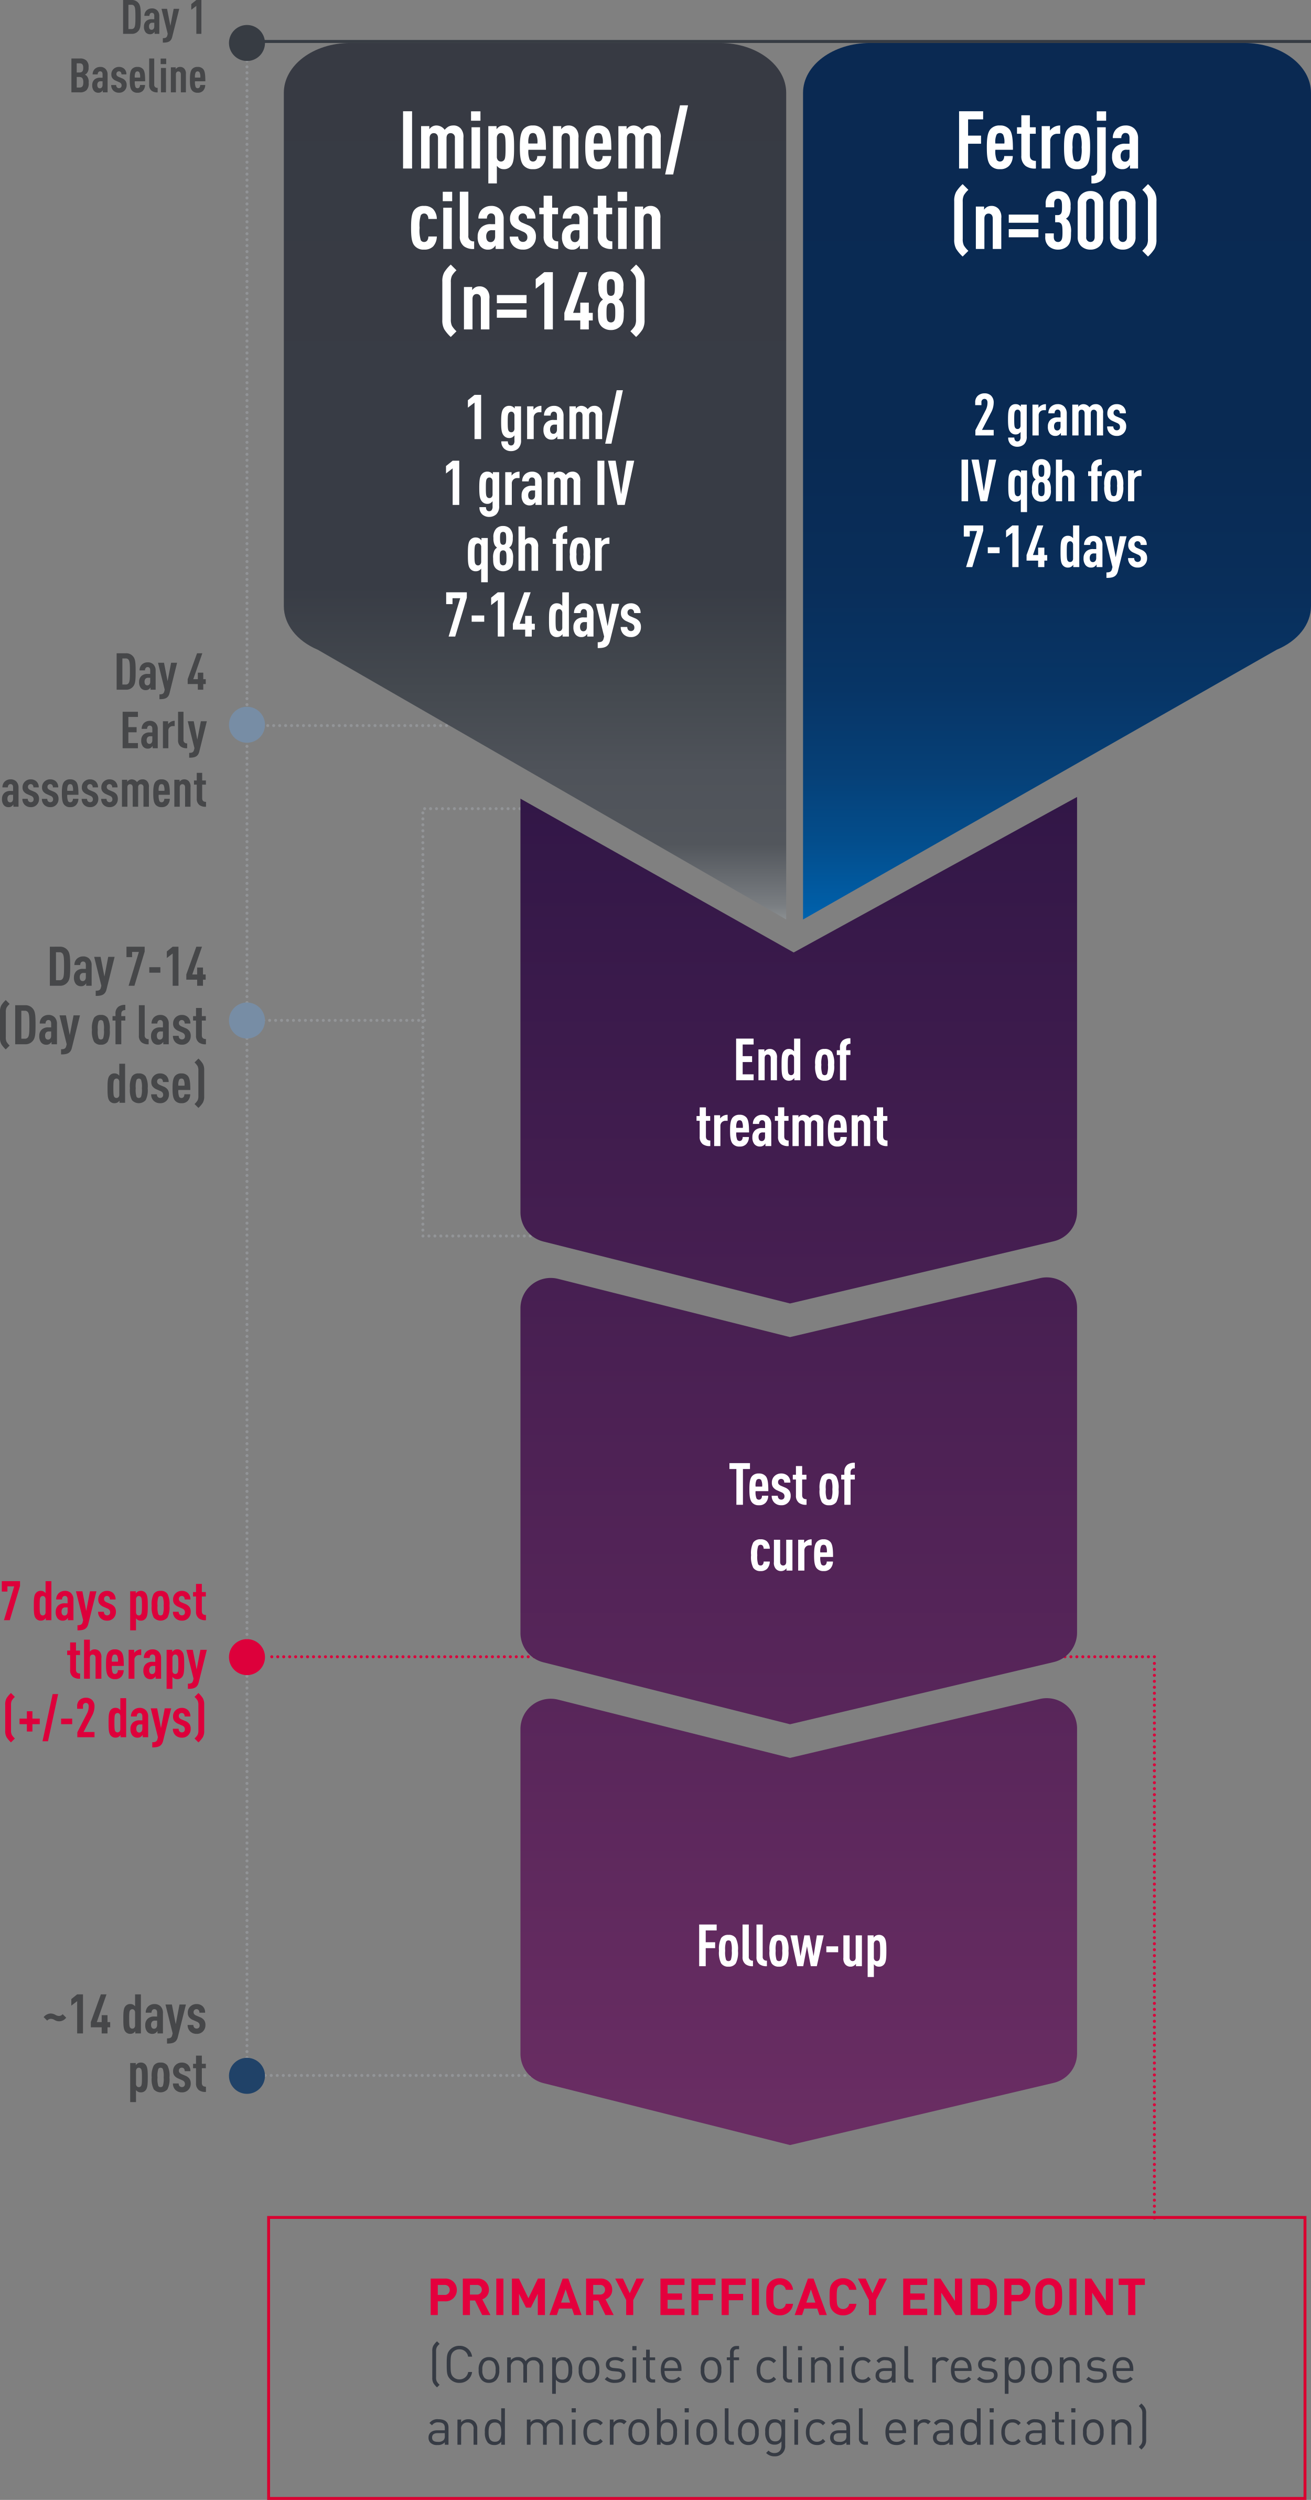 <svg xmlns="http://www.w3.org/2000/svg" xmlns:xlink="http://www.w3.org/1999/xlink" width="358.552" height="683.656" viewBox="0 0 358.552 683.656">
  <rect x="0" y="0" width="358.552" height="683.656" fill="#808080" stroke="none"/>
  <defs>
    <linearGradient id="linear-gradient" x1="-1.171" y1="0.5" x2="2.149" y2="0.5" gradientUnits="objectBoundingBox">
      <stop offset="0" stop-color="#301646"/>
      <stop offset="0.439" stop-color="#4c2154"/>
      <stop offset="1" stop-color="#6e2f65"/>
    </linearGradient>
    <linearGradient id="linear-gradient-2" x1="-2.112" y1="0.5" x2="1.207" y2="0.5" xlink:href="#linear-gradient"/>
    <linearGradient id="linear-gradient-3" x1="-0.084" y1="0.5" x2="2.844" y2="0.5" xlink:href="#linear-gradient"/>
    <linearGradient id="linear-gradient-4" y1="0.5" x2="1" y2="0.5" gradientUnits="objectBoundingBox">
      <stop offset="0" stop-color="#373a43"/>
      <stop offset="0.455" stop-color="#383c45"/>
      <stop offset="0.619" stop-color="#383c45"/>
      <stop offset="0.736" stop-color="#44494f"/>
      <stop offset="0.831" stop-color="#4f535a"/>
      <stop offset="0.912" stop-color="#52565c"/>
      <stop offset="0.982" stop-color="#7a7e82"/>
      <stop offset="1" stop-color="#8e9294"/>
    </linearGradient>
    <linearGradient id="linear-gradient-5" y1="0.5" x2="1" y2="0.5" gradientUnits="objectBoundingBox">
      <stop offset="0" stop-color="#0a2952"/>
      <stop offset="0.455" stop-color="#092a53"/>
      <stop offset="0.619" stop-color="#092e5a"/>
      <stop offset="0.736" stop-color="#073566"/>
      <stop offset="0.831" stop-color="#064077"/>
      <stop offset="0.912" stop-color="#034e8d"/>
      <stop offset="0.982" stop-color="#005ea7"/>
      <stop offset="1" stop-color="#0064b0"/>
    </linearGradient>
  </defs>
  <g id="Group_2786" data-name="Group 2786" transform="translate(-541.375 -997.914)">
    <path id="Path_3767" data-name="Path 3767" d="M61.728-2H-14.934" transform="translate(624.591 1198.343)" fill="none" stroke="#929497" stroke-linecap="round" stroke-linejoin="round" stroke-width="0.821" stroke-dasharray="0 1.63"/>
    <g id="graphic" transform="translate(948.367 690.055) rotate(90)">
      <path id="Path_4544" data-name="Path 4544" d="M354.977,154.194v26.557H471.833V126.9" transform="translate(174.036 110.588)" fill="none" stroke="#929497" stroke-linecap="round" stroke-linejoin="round" stroke-width="0.821" stroke-dasharray="0 1.63"/>
      <path id="Path_4543" data-name="Path 4543" d="M319.616,389.448h553.83" transform="translate(0 -50.003)" fill="none" stroke="#929497" stroke-linecap="round" stroke-linejoin="round" stroke-width="0.821" stroke-dasharray="0 1.63"/>
      <line id="Line_195" data-name="Line 195" y2="120.653" transform="translate(875.445 213.871)" fill="none" stroke="#929497" stroke-linecap="round" stroke-linejoin="round" stroke-width="0.821" stroke-dasharray="0.013 1.639"/>
      <line id="Line_196" data-name="Line 196" y2="242.738" transform="translate(760.945 91.273)" fill="none" stroke="#dd003b" stroke-linecap="round" stroke-linejoin="round" stroke-width="0.821" stroke-dasharray="0 1.631"/>
      <path id="Path_4633" data-name="Path 4633" d="M6.85,5.32H1.87V8.17H3.4V6.745H5.26L2.455,16h1.59L6.85,6.64ZM13.84,8.6a2.036,2.036,0,0,0-.465-.42,1.572,1.572,0,0,0-.8-.21,1.618,1.618,0,0,0-1.395.615c-.525.63-.555,1.725-.555,3.45s.03,2.835.555,3.465a1.636,1.636,0,0,0,1.395.615,1.572,1.572,0,0,0,.8-.21,2.076,2.076,0,0,0,.525-.495V16h1.53V5.32H13.84Zm-.78.78a.691.691,0,0,1,.54.225,1.028,1.028,0,0,1,.24.735V13.75a.965.965,0,0,1-.24.735.735.735,0,0,1-.54.21.692.692,0,0,1-.585-.3c-.21-.27-.255-.855-.255-2.355s.045-2.07.255-2.34A.706.706,0,0,1,13.06,9.385ZM21.46,16V10.42a2.487,2.487,0,0,0-.69-1.86,2.282,2.282,0,0,0-1.68-.585,2.455,2.455,0,0,0-1.665.645,2.3,2.3,0,0,0-.675,1.71h1.59a1.011,1.011,0,0,1,.24-.735A.664.664,0,0,1,19.1,9.37c.495,0,.765.33.765.915v1.1h-.7a2.519,2.519,0,0,0-1.815.54,2.3,2.3,0,0,0-.735,1.77,2.741,2.741,0,0,0,.48,1.77,1.764,1.764,0,0,0,1.485.66,1.46,1.46,0,0,0,.9-.27,2.027,2.027,0,0,0,.48-.525V16Zm-1.59-2.325c0,.645-.36,1.05-.84,1.05-.54,0-.825-.39-.825-1.1a1.325,1.325,0,0,1,.315-.885,1.088,1.088,0,0,1,.825-.24h.525Zm7.875-5.58H25.99L24.955,13.48l-1.05-5.385H22.15l1.965,7.89-.135.555c-.195.75-.72.81-1.41.825v1.41c1.44,0,2.565-.18,2.955-1.77Zm2.91-.12a2.391,2.391,0,0,0-1.71.66,2.263,2.263,0,0,0-.69,1.695,1.988,1.988,0,0,0,.255,1.08,2.534,2.534,0,0,0,1.155.915l1.05.465a1.343,1.343,0,0,1,.615.45.988.988,0,0,1,.165.585.852.852,0,0,1-.225.63.91.91,0,0,1-1.215-.015,1.022,1.022,0,0,1-.27-.75H28.21a2.407,2.407,0,0,0,.7,1.785,2.441,2.441,0,0,0,1.74.645,2.28,2.28,0,0,0,1.725-.645,2.4,2.4,0,0,0,.7-1.755,2.275,2.275,0,0,0-.33-1.29,2.534,2.534,0,0,0-1.155-.87l-1.05-.45a1.344,1.344,0,0,1-.585-.45.77.77,0,0,1-.12-.465.773.773,0,0,1,.81-.825.728.728,0,0,1,.555.24.986.986,0,0,1,.225.72h1.56a2.3,2.3,0,0,0-.675-1.755A2.384,2.384,0,0,0,30.655,7.975Zm9.18,0a1.572,1.572,0,0,0-.8.21,1.852,1.852,0,0,0-.525.5V8.095h-1.53v10.68h1.59V15.49a2.036,2.036,0,0,0,.465.42,1.572,1.572,0,0,0,.8.21,1.618,1.618,0,0,0,1.4-.615c.51-.645.555-1.755.555-3.465s-.045-2.8-.555-3.45A1.618,1.618,0,0,0,39.835,7.975Zm-.48,1.41a.706.706,0,0,1,.585.315c.21.27.255.84.255,2.34s-.045,2.085-.255,2.355a.692.692,0,0,1-.585.3.735.735,0,0,1-.54-.21.965.965,0,0,1-.24-.735V10.345a1.028,1.028,0,0,1,.24-.735A.691.691,0,0,1,39.355,9.385Zm5.94-1.41A2.1,2.1,0,0,0,43.42,8.8a6.055,6.055,0,0,0-.555,3.24,6.055,6.055,0,0,0,.555,3.24,2.513,2.513,0,0,0,3.75,0,6.055,6.055,0,0,0,.555-3.24A6.055,6.055,0,0,0,47.17,8.8,2.1,2.1,0,0,0,45.3,7.975Zm0,1.41a.736.736,0,0,1,.615.33,5.994,5.994,0,0,1,.225,2.325,6.085,6.085,0,0,1-.225,2.34.758.758,0,0,1-1.23,0,6.085,6.085,0,0,1-.225-2.34,5.994,5.994,0,0,1,.225-2.325A.736.736,0,0,1,45.3,9.385Zm5.82-1.41a2.391,2.391,0,0,0-1.71.66,2.263,2.263,0,0,0-.69,1.695,1.988,1.988,0,0,0,.255,1.08,2.534,2.534,0,0,0,1.155.915l1.05.465a1.343,1.343,0,0,1,.615.45.988.988,0,0,1,.165.585.852.852,0,0,1-.225.63.91.91,0,0,1-1.215-.015,1.022,1.022,0,0,1-.27-.75H48.67a2.407,2.407,0,0,0,.705,1.785,2.441,2.441,0,0,0,1.74.645,2.28,2.28,0,0,0,1.725-.645,2.4,2.4,0,0,0,.7-1.755,2.275,2.275,0,0,0-.33-1.29,2.534,2.534,0,0,0-1.155-.87l-1.05-.45a1.344,1.344,0,0,1-.585-.45.77.77,0,0,1-.12-.465.773.773,0,0,1,.81-.825.728.728,0,0,1,.555.24.986.986,0,0,1,.225.72h1.56a2.3,2.3,0,0,0-.675-1.755A2.384,2.384,0,0,0,51.115,7.975Zm5.46-1.9h-1.59V8.305h-.81V9.52h.81V13.6a2.269,2.269,0,0,0,.795,1.92A2.93,2.93,0,0,0,57.7,16V14.575c-.75,0-1.125-.33-1.125-1.065V9.52H57.67V8.305H56.575Zm-34.425,16H20.56v2.235h-.81V25.52h.81V29.6a2.269,2.269,0,0,0,.8,1.92,2.93,2.93,0,0,0,1.92.48V30.575c-.75,0-1.125-.33-1.125-1.065V25.52h1.1V24.305h-1.1Zm3.8-.75h-1.59V32h1.59V26.315c0-.615.345-.915.78-.915s.78.3.78.915V32H29.1V26.3a2.34,2.34,0,0,0-.45-1.71,1.731,1.731,0,0,0-1.44-.615,1.572,1.572,0,0,0-.8.21,1.54,1.54,0,0,0-.465.42ZM32.8,23.975a2.188,2.188,0,0,0-1.695.63c-.66.69-.735,2.01-.735,3.435s.075,2.745.735,3.435a2.153,2.153,0,0,0,1.71.645,2.177,2.177,0,0,0,1.71-.63,2.644,2.644,0,0,0,.675-1.815H33.61a1.2,1.2,0,0,1-.195.72.7.7,0,0,1-.6.3.717.717,0,0,1-.615-.315,4.248,4.248,0,0,1-.24-1.875h3.27c0-1.89-.1-3.27-.735-3.9A2.188,2.188,0,0,0,32.8,23.975Zm0,1.41a.684.684,0,0,1,.615.315,3.265,3.265,0,0,1,.225,1.635H31.96a3.265,3.265,0,0,1,.225-1.635A.684.684,0,0,1,32.8,25.385Zm7.2-1.41a2.334,2.334,0,0,0-1.92.96v-.84H36.55V32h1.59V26.885a1.272,1.272,0,0,1,1.32-1.365H40ZM45.43,32V26.42a2.487,2.487,0,0,0-.69-1.86,2.282,2.282,0,0,0-1.68-.585,2.455,2.455,0,0,0-1.665.645,2.3,2.3,0,0,0-.675,1.71h1.59a1.011,1.011,0,0,1,.24-.735.664.664,0,0,1,.525-.225c.495,0,.765.33.765.915v1.1h-.7a2.519,2.519,0,0,0-1.815.54,2.3,2.3,0,0,0-.735,1.77,2.741,2.741,0,0,0,.48,1.77,1.764,1.764,0,0,0,1.485.66,1.46,1.46,0,0,0,.9-.27,2.027,2.027,0,0,0,.48-.525V32Zm-1.59-2.325c0,.645-.36,1.05-.84,1.05-.54,0-.825-.39-.825-1.1a1.325,1.325,0,0,1,.315-.885,1.088,1.088,0,0,1,.825-.24h.525Zm5.955-5.7a1.572,1.572,0,0,0-.8.21,1.852,1.852,0,0,0-.525.5v-.585h-1.53v10.68h1.59V31.49a2.036,2.036,0,0,0,.465.42,1.572,1.572,0,0,0,.8.21,1.618,1.618,0,0,0,1.4-.615c.51-.645.555-1.755.555-3.465s-.045-2.805-.555-3.45A1.618,1.618,0,0,0,49.8,23.975Zm-.48,1.41a.706.706,0,0,1,.585.315c.21.27.255.84.255,2.34S50.11,30.125,49.9,30.4a.692.692,0,0,1-.585.3.735.735,0,0,1-.54-.21.965.965,0,0,1-.24-.735V26.345a1.028,1.028,0,0,1,.24-.735A.691.691,0,0,1,49.315,25.385Zm8.625-1.29H56.185L55.15,29.48,54.1,24.095H52.345l1.965,7.89-.135.555c-.195.75-.72.81-1.41.825v1.41c1.44,0,2.565-.18,2.955-1.77ZM4.375,35.91A7.207,7.207,0,0,0,3.16,37.35a3.483,3.483,0,0,0-.36,1.77V46.2a3.483,3.483,0,0,0,.36,1.77,7.127,7.127,0,0,0,1.215,1.44L5.44,48.345A4.673,4.673,0,0,1,4.6,47.34a2.666,2.666,0,0,1-.21-1.23v-6.9a2.666,2.666,0,0,1,.21-1.23,4.673,4.673,0,0,1,.84-1.005ZM10.24,40.9H8.725v2.01H6.715V44.43h2.01v2.01H10.24V44.43h2.01V42.915H10.24Zm7.035-4.695h-1.5L13,49.11h1.5Zm3.84,6.705h-3.03V44.43h3.03Zm3.75-5.715a2.54,2.54,0,0,0-1.725.63,2.24,2.24,0,0,0-.66,1.77v.63h1.59v-.69a.8.8,0,0,1,.8-.915c.435,0,.765.315.765.93a4.155,4.155,0,0,1-.435,1.9l-2.67,5.19V48H27.22V46.575h-3l2.415-4.62a5.4,5.4,0,0,0,.585-2.34,2.409,2.409,0,0,0-.7-1.845A2.333,2.333,0,0,0,24.865,37.2Zm9.42,3.4a2.036,2.036,0,0,0-.465-.42,1.572,1.572,0,0,0-.795-.21,1.618,1.618,0,0,0-1.4.615c-.525.63-.555,1.725-.555,3.45s.03,2.835.555,3.465a1.636,1.636,0,0,0,1.4.615,1.572,1.572,0,0,0,.795-.21,2.076,2.076,0,0,0,.525-.495V48h1.53V37.32h-1.59Zm-.78.78a.691.691,0,0,1,.54.225,1.028,1.028,0,0,1,.24.735v3.4a.965.965,0,0,1-.24.735.735.735,0,0,1-.54.21.692.692,0,0,1-.585-.3c-.21-.27-.255-.855-.255-2.355s.045-2.07.255-2.34A.706.706,0,0,1,33.505,41.385ZM41.9,48V42.42a2.487,2.487,0,0,0-.69-1.86,2.282,2.282,0,0,0-1.68-.585,2.455,2.455,0,0,0-1.665.645,2.3,2.3,0,0,0-.675,1.71h1.59a1.011,1.011,0,0,1,.24-.735.664.664,0,0,1,.525-.225c.495,0,.765.33.765.915v1.1h-.7a2.519,2.519,0,0,0-1.815.54,2.3,2.3,0,0,0-.735,1.77,2.741,2.741,0,0,0,.48,1.77,1.764,1.764,0,0,0,1.485.66,1.46,1.46,0,0,0,.9-.27,2.027,2.027,0,0,0,.48-.525V48Zm-1.59-2.325c0,.645-.36,1.05-.84,1.05-.54,0-.825-.39-.825-1.095a1.325,1.325,0,0,1,.315-.885,1.088,1.088,0,0,1,.825-.24h.525ZM48.19,40.1H46.435L45.4,45.48,44.35,40.1H42.6l1.965,7.89-.135.555c-.195.75-.72.81-1.41.825v1.41c1.44,0,2.565-.18,2.955-1.77Zm2.91-.12a2.391,2.391,0,0,0-1.71.66,2.263,2.263,0,0,0-.69,1.695,1.988,1.988,0,0,0,.255,1.08,2.534,2.534,0,0,0,1.155.915l1.05.465a1.343,1.343,0,0,1,.615.45.988.988,0,0,1,.165.585.852.852,0,0,1-.225.63A.91.91,0,0,1,50.5,46.44a1.022,1.022,0,0,1-.27-.75H48.655a2.407,2.407,0,0,0,.705,1.785,2.441,2.441,0,0,0,1.74.645,2.28,2.28,0,0,0,1.725-.645,2.4,2.4,0,0,0,.7-1.755,2.275,2.275,0,0,0-.33-1.29,2.534,2.534,0,0,0-1.155-.87l-1.05-.45a1.344,1.344,0,0,1-.585-.45.77.77,0,0,1-.12-.465.773.773,0,0,1,.81-.825.728.728,0,0,1,.555.24.986.986,0,0,1,.225.72h1.56a2.3,2.3,0,0,0-.675-1.755A2.384,2.384,0,0,0,51.1,39.975Zm4.545,9.435a7.207,7.207,0,0,0,1.215-1.44,3.483,3.483,0,0,0,.36-1.77V39.12a3.483,3.483,0,0,0-.36-1.77,7.127,7.127,0,0,0-1.215-1.44L54.58,36.975a4.673,4.673,0,0,1,.84,1.005,2.666,2.666,0,0,1,.21,1.23v6.9a2.666,2.666,0,0,1-.21,1.23,4.673,4.673,0,0,1-.84,1.005Z" transform="translate(734.945 408.367) rotate(-90)" fill="#dd003b"/>
      <line id="Line_197" data-name="Line 197" y2="48.577" transform="translate(586.902 290.867)" fill="none" stroke="#929497" stroke-linecap="round" stroke-linejoin="round" stroke-width="0.821" stroke-dasharray="0 1.63"/>
      <line id="Line_198" data-name="Line 198" y2="111.469" transform="translate(341.06 200.192)" fill="none" stroke="#dd003b" stroke-linecap="round" stroke-linejoin="round" stroke-width="0.821" stroke-dasharray="0 1.631"/>
      <line id="Line_199" data-name="Line 199" x1="153" transform="translate(761.445 91.273)" fill="none" stroke="#dd003b" stroke-linecap="round" stroke-linejoin="round" stroke-width="0.821" stroke-dasharray="0 1.631"/>
      <path id="Path_3330" data-name="Path 3330" d="M522.7,73.331H433.838a8.282,8.282,0,0,0-8.062,10.184l16.115,68.321L425.961,215.26a8.282,8.282,0,0,0,8.032,10.3h88.8a8.283,8.283,0,0,0,8.032-6.266l16.942-67.46L530.759,79.712A8.281,8.281,0,0,0,522.7,73.331Z" transform="translate(231.634 39.091)" fill="url(#linear-gradient)"/>
      <path id="Path_3331" data-name="Path 3331" d="M584.847,73.331H495.987a8.281,8.281,0,0,0-8.06,10.184l16.113,68.321L488.11,215.26a8.284,8.284,0,0,0,8.034,10.3h88.8a8.281,8.281,0,0,0,8.032-6.266l16.944-67.46L592.907,79.712A8.279,8.279,0,0,0,584.847,73.331Z" transform="translate(284.561 39.091)" fill="url(#linear-gradient-2)"/>
      <path id="Path_3334" data-name="Path 3334" d="M476.109,79.712a8.281,8.281,0,0,0-8.062-6.381H354.6l40.211,73.277,2.32,4.229-2.3,4.083-39.76,70.641H468.143a8.285,8.285,0,0,0,8.034-6.266l16.942-67.46Z" transform="translate(171.208 39.091)" fill="url(#linear-gradient-3)"/>
      <path id="Path_4634" data-name="Path 4634" transform="translate(805.68 171.311)" fill="#6f2f66"/>
      <line id="Line_200" data-name="Line 200" transform="translate(310.564 316.381)" fill="none" stroke="#929497" stroke-width="0.411"/>
      <line id="Line_201" data-name="Line 201" transform="translate(309.996 316.582)" fill="none" stroke="#373c43" stroke-width="0.821"/>
      <path id="Path_4635" data-name="Path 4635" d="M-22.958-9.256V0H-20.6a2.223,2.223,0,0,0,1.794-.767c.624-.689.676-1.742.676-3.874s-.052-3.159-.676-3.848A2.223,2.223,0,0,0-20.6-9.256Zm2.314,1.313a.842.842,0,0,1,.741.377c.286.429.312,1.313.312,2.925s-.026,2.522-.312,2.951a.842.842,0,0,1-.741.377H-21.5v-6.63ZM-13.052,0V-4.836a2.156,2.156,0,0,0-.6-1.612,1.977,1.977,0,0,0-1.456-.507,2.128,2.128,0,0,0-1.443.559,2,2,0,0,0-.585,1.482h1.378a.876.876,0,0,1,.208-.637.575.575,0,0,1,.455-.2c.429,0,.663.286.663.793V-4h-.611a2.183,2.183,0,0,0-1.573.468A1.989,1.989,0,0,0-17.251-2a2.376,2.376,0,0,0,.416,1.534A1.529,1.529,0,0,0-15.548.1a1.266,1.266,0,0,0,.78-.234,1.756,1.756,0,0,0,.416-.455V0ZM-14.43-2.015c0,.559-.312.91-.728.91-.468,0-.715-.338-.715-.949a1.148,1.148,0,0,1,.273-.767.943.943,0,0,1,.715-.208h.455ZM-7.6-6.851H-9.126l-.9,4.667-.91-4.667h-1.521l1.7,6.838-.117.481c-.169.65-.624.7-1.222.715V2.4c1.248,0,2.223-.156,2.561-1.534Zm6.058-2.405H-2.925L-4.316-8.138v1.56l1.391-1.066V0h1.378Zm-35.555,16V16h2.3a2.409,2.409,0,0,0,1.82-.585,2.61,2.61,0,0,0,.6-2.067,2.438,2.438,0,0,0-.533-1.859,1.817,1.817,0,0,0-.507-.338,1.427,1.427,0,0,0,.481-.325,2.1,2.1,0,0,0,.533-1.612,2.33,2.33,0,0,0-.585-1.9,2.342,2.342,0,0,0-1.794-.572Zm2.158,5.057c.78,0,1.1.416,1.1,1.443,0,1.079-.325,1.443-1.1,1.443h-.7V11.8Zm.026-3.744c.754,0,1.053.338,1.053,1.248,0,.884-.3,1.261-1.053,1.261h-.728V8.057ZM-27.2,16V11.164a2.156,2.156,0,0,0-.6-1.612,1.977,1.977,0,0,0-1.456-.507,2.128,2.128,0,0,0-1.443.559,2,2,0,0,0-.585,1.482H-29.9a.876.876,0,0,1,.208-.637.575.575,0,0,1,.455-.2c.429,0,.663.286.663.793V12h-.611a2.183,2.183,0,0,0-1.573.468A1.989,1.989,0,0,0-31.4,14a2.376,2.376,0,0,0,.416,1.534,1.529,1.529,0,0,0,1.287.572,1.266,1.266,0,0,0,.78-.234,1.757,1.757,0,0,0,.416-.455V16Zm-1.378-2.015c0,.559-.312.91-.728.91-.468,0-.715-.338-.715-.949a1.148,1.148,0,0,1,.273-.767.943.943,0,0,1,.715-.208h.455Zm4.485-4.94a2.072,2.072,0,0,0-1.482.572,1.962,1.962,0,0,0-.6,1.469,1.723,1.723,0,0,0,.221.936,2.2,2.2,0,0,0,1,.793l.91.4a1.164,1.164,0,0,1,.533.39.856.856,0,0,1,.143.507.738.738,0,0,1-.195.546.715.715,0,0,1-.533.195.716.716,0,0,1-.52-.208.885.885,0,0,1-.234-.65h-1.365a2.086,2.086,0,0,0,.611,1.547,2.116,2.116,0,0,0,1.508.559,1.976,1.976,0,0,0,1.5-.559,2.077,2.077,0,0,0,.611-1.521,1.972,1.972,0,0,0-.286-1.118,2.2,2.2,0,0,0-1-.754l-.91-.39a1.165,1.165,0,0,1-.507-.39.667.667,0,0,1-.1-.4.717.717,0,0,1,.195-.52.718.718,0,0,1,.507-.2.631.631,0,0,1,.481.208.855.855,0,0,1,.195.624h1.352a1.994,1.994,0,0,0-.585-1.521A2.066,2.066,0,0,0-24.089,9.045Zm5.057,0a1.9,1.9,0,0,0-1.469.546c-.572.6-.637,1.742-.637,2.977s.065,2.379.637,2.977a1.866,1.866,0,0,0,1.482.559,1.887,1.887,0,0,0,1.482-.546,2.291,2.291,0,0,0,.585-1.573H-18.33a1.04,1.04,0,0,1-.169.624.607.607,0,0,1-.52.26.622.622,0,0,1-.533-.273,3.681,3.681,0,0,1-.208-1.625h2.834c0-1.638-.091-2.834-.637-3.38A1.9,1.9,0,0,0-19.032,9.045Zm0,1.222a.593.593,0,0,1,.533.273,2.83,2.83,0,0,1,.195,1.417H-19.76a2.83,2.83,0,0,1,.195-1.417A.593.593,0,0,1-19.032,10.267Zm4.589-3.523h-1.378V13.92a1.933,1.933,0,0,0,.689,1.664A2.5,2.5,0,0,0-13.507,16V14.765a.818.818,0,0,1-.936-.923Zm3.211,2.587H-12.61V16h1.378Zm.065-2.574h-1.521V8.278h1.521Zm3.744,2.288a1.362,1.362,0,0,0-.689.182,1.587,1.587,0,0,0-.455.429V9.149H-9.893V16h1.378V11.073c0-.533.3-.793.676-.793s.676.26.676.793V16h1.378V11.06a2.028,2.028,0,0,0-.39-1.482A1.5,1.5,0,0,0-7.423,9.045Zm4.849,0a1.9,1.9,0,0,0-1.469.546c-.572.6-.637,1.742-.637,2.977s.065,2.379.637,2.977a1.866,1.866,0,0,0,1.482.559,1.887,1.887,0,0,0,1.482-.546,2.291,2.291,0,0,0,.585-1.573H-1.872a1.04,1.04,0,0,1-.169.624.607.607,0,0,1-.52.26.622.622,0,0,1-.533-.273A3.681,3.681,0,0,1-3.3,12.971H-.468c0-1.638-.091-2.834-.637-3.38A1.9,1.9,0,0,0-2.574,9.045Zm0,1.222a.593.593,0,0,1,.533.273,2.83,2.83,0,0,1,.2,1.417H-3.3a2.83,2.83,0,0,1,.195-1.417A.593.593,0,0,1-2.574,10.267Z" transform="translate(317.115 350.367) rotate(-90)" fill="#464749"/>
      <g id="Group_2245" data-name="Group 2245" transform="translate(21.834 781.231) rotate(-90)">
        <path id="Path_4636" data-name="Path 4636" d="M33.276,5.032V15H35.81a2.394,2.394,0,0,0,1.932-.826c.672-.742.728-1.876.728-4.172s-.056-3.4-.728-4.144a2.394,2.394,0,0,0-1.932-.826Zm2.492,1.414a.906.906,0,0,1,.8.406c.308.462.336,1.414.336,3.15s-.028,2.716-.336,3.178a.906.906,0,0,1-.8.406h-.924V6.446ZM43.944,15V9.792A2.322,2.322,0,0,0,43.3,8.056a2.13,2.13,0,0,0-1.568-.546,2.291,2.291,0,0,0-1.554.6,2.15,2.15,0,0,0-.63,1.6h1.484a.943.943,0,0,1,.224-.686.619.619,0,0,1,.49-.21c.462,0,.714.308.714.854v1.022H41.8a2.351,2.351,0,0,0-1.694.5,2.142,2.142,0,0,0-.686,1.652A2.559,2.559,0,0,0,39.87,14.5a1.647,1.647,0,0,0,1.386.616,1.363,1.363,0,0,0,.84-.252,1.892,1.892,0,0,0,.448-.49V15ZM42.46,12.83c0,.6-.336.98-.784.98-.5,0-.77-.364-.77-1.022a1.236,1.236,0,0,1,.294-.826,1.016,1.016,0,0,1,.77-.224h.49Zm7.35-5.208H48.172l-.966,5.026-.98-5.026H44.588l1.834,7.364L46.3,15.5c-.182.7-.672.756-1.316.77V17.59c1.344,0,2.394-.168,2.758-1.652Zm6.9-2.59H55.27l-2.562,7.084v1.33H55.48V15h1.484V13.446h.686v-1.33h-.686V10.338H55.48v1.778H54.234Zm-17.612,16H34.914V31H39.1V29.586H36.482v-2.94h2.254V25.232H36.482V22.446H39.1ZM44.518,31V25.792a2.322,2.322,0,0,0-.644-1.736,2.13,2.13,0,0,0-1.568-.546,2.291,2.291,0,0,0-1.554.6,2.15,2.15,0,0,0-.63,1.6h1.484a.943.943,0,0,1,.224-.686.619.619,0,0,1,.49-.21c.462,0,.714.308.714.854v1.022h-.658a2.351,2.351,0,0,0-1.694.5A2.142,2.142,0,0,0,40,28.844a2.559,2.559,0,0,0,.448,1.652,1.647,1.647,0,0,0,1.386.616,1.363,1.363,0,0,0,.84-.252,1.892,1.892,0,0,0,.448-.49V31Zm-1.484-2.17c0,.6-.336.98-.784.98-.5,0-.77-.364-.77-1.022a1.236,1.236,0,0,1,.294-.826,1.016,1.016,0,0,1,.77-.224h.49Zm6.118-5.32a2.178,2.178,0,0,0-1.792.9v-.784H45.932V31h1.484V26.226a1.187,1.187,0,0,1,1.232-1.274h.5Zm2.408-2.478H50.076V28.76a2.081,2.081,0,0,0,.742,1.792,2.7,2.7,0,0,0,1.75.448V29.67a.881.881,0,0,1-1.008-.994Zm6.384,2.59H56.306l-.966,5.026-.98-5.026H52.722l1.834,7.364-.126.518c-.182.7-.672.756-1.316.77V33.59c1.344,0,2.394-.168,2.758-1.652ZM6.438,47V41.792a2.322,2.322,0,0,0-.644-1.736,2.13,2.13,0,0,0-1.568-.546,2.291,2.291,0,0,0-1.554.6,2.15,2.15,0,0,0-.63,1.6H3.526a.943.943,0,0,1,.224-.686.619.619,0,0,1,.49-.21c.462,0,.714.308.714.854v1.022H4.3a2.351,2.351,0,0,0-1.694.5,2.142,2.142,0,0,0-.686,1.652A2.559,2.559,0,0,0,2.364,46.5a1.647,1.647,0,0,0,1.386.616,1.363,1.363,0,0,0,.84-.252,1.892,1.892,0,0,0,.448-.49V47ZM4.954,44.83c0,.6-.336.98-.784.98-.5,0-.77-.364-.77-1.022a1.236,1.236,0,0,1,.294-.826,1.016,1.016,0,0,1,.77-.224h.49Zm4.83-5.32a2.231,2.231,0,0,0-1.6.616,2.112,2.112,0,0,0-.644,1.582,1.855,1.855,0,0,0,.238,1.008,2.365,2.365,0,0,0,1.078.854L9.84,44a1.253,1.253,0,0,1,.574.42.922.922,0,0,1,.154.546.8.8,0,0,1-.21.588.849.849,0,0,1-1.134-.014.953.953,0,0,1-.252-.7H7.5A2.246,2.246,0,0,0,8.16,46.51a2.278,2.278,0,0,0,1.624.6,2.128,2.128,0,0,0,1.61-.6,2.237,2.237,0,0,0,.658-1.638,2.123,2.123,0,0,0-.308-1.2,2.365,2.365,0,0,0-1.078-.812l-.98-.42a1.254,1.254,0,0,1-.546-.42.718.718,0,0,1-.112-.434.721.721,0,0,1,.756-.77.68.68,0,0,1,.518.224.92.92,0,0,1,.21.672h1.456a2.147,2.147,0,0,0-.63-1.638A2.225,2.225,0,0,0,9.784,39.51Zm5.334,0a2.231,2.231,0,0,0-1.6.616,2.112,2.112,0,0,0-.644,1.582,1.855,1.855,0,0,0,.238,1.008,2.365,2.365,0,0,0,1.078.854l.98.434a1.253,1.253,0,0,1,.574.42.922.922,0,0,1,.154.546.8.8,0,0,1-.21.588.849.849,0,0,1-1.134-.014.953.953,0,0,1-.252-.7h-1.47a2.246,2.246,0,0,0,.658,1.666,2.278,2.278,0,0,0,1.624.6,2.128,2.128,0,0,0,1.61-.6,2.237,2.237,0,0,0,.658-1.638,2.123,2.123,0,0,0-.308-1.2A2.365,2.365,0,0,0,16,42.856l-.98-.42a1.254,1.254,0,0,1-.546-.42.718.718,0,0,1-.112-.434.721.721,0,0,1,.756-.77.68.68,0,0,1,.518.224.92.92,0,0,1,.21.672H17.3a2.147,2.147,0,0,0-.63-1.638A2.225,2.225,0,0,0,15.118,39.51Zm5.446,0a2.042,2.042,0,0,0-1.582.588c-.616.644-.686,1.876-.686,3.206s.07,2.562.686,3.206a2.01,2.01,0,0,0,1.6.6,2.032,2.032,0,0,0,1.6-.588,2.468,2.468,0,0,0,.63-1.694H21.32a1.12,1.12,0,0,1-.182.672.653.653,0,0,1-.56.28A.669.669,0,0,1,20,45.488a3.964,3.964,0,0,1-.224-1.75h3.052c0-1.764-.1-3.052-.686-3.64A2.042,2.042,0,0,0,20.564,39.51Zm0,1.316a.639.639,0,0,1,.574.294,3.048,3.048,0,0,1,.21,1.526H19.78a3.048,3.048,0,0,1,.21-1.526A.639.639,0,0,1,20.564,40.826ZM26,39.51a2.231,2.231,0,0,0-1.6.616,2.112,2.112,0,0,0-.644,1.582,1.855,1.855,0,0,0,.238,1.008,2.365,2.365,0,0,0,1.078.854l.98.434a1.253,1.253,0,0,1,.574.42.922.922,0,0,1,.154.546.8.8,0,0,1-.21.588.849.849,0,0,1-1.134-.014.953.953,0,0,1-.252-.7h-1.47a2.246,2.246,0,0,0,.658,1.666,2.278,2.278,0,0,0,1.624.6,2.128,2.128,0,0,0,1.61-.6,2.237,2.237,0,0,0,.658-1.638,2.123,2.123,0,0,0-.308-1.2,2.365,2.365,0,0,0-1.078-.812l-.98-.42a1.254,1.254,0,0,1-.546-.42.718.718,0,0,1-.112-.434.721.721,0,0,1,.756-.77.68.68,0,0,1,.518.224.92.92,0,0,1,.21.672H28.18a2.147,2.147,0,0,0-.63-1.638A2.225,2.225,0,0,0,26,39.51Zm5.334,0a2.231,2.231,0,0,0-1.6.616,2.112,2.112,0,0,0-.644,1.582,1.855,1.855,0,0,0,.238,1.008,2.365,2.365,0,0,0,1.078.854l.98.434a1.253,1.253,0,0,1,.574.42.922.922,0,0,1,.154.546.8.8,0,0,1-.21.588.849.849,0,0,1-1.134-.014.953.953,0,0,1-.252-.7h-1.47a2.246,2.246,0,0,0,.658,1.666,2.278,2.278,0,0,0,1.624.6,2.128,2.128,0,0,0,1.61-.6,2.237,2.237,0,0,0,.658-1.638,2.123,2.123,0,0,0-.308-1.2,2.365,2.365,0,0,0-1.078-.812l-.98-.42a1.254,1.254,0,0,1-.546-.42.718.718,0,0,1-.112-.434.721.721,0,0,1,.756-.77.68.68,0,0,1,.518.224.92.92,0,0,1,.21.672h1.456a2.147,2.147,0,0,0-.63-1.638A2.225,2.225,0,0,0,31.33,39.51Zm8.932,0a1.8,1.8,0,0,0-.784.2,2.727,2.727,0,0,0-.644.56,1.759,1.759,0,0,0-1.442-.756,1.467,1.467,0,0,0-.742.2,1.709,1.709,0,0,0-.49.462v-.546H34.732V47h1.484V41.694c0-.574.322-.854.728-.854s.728.28.728.854V47h1.484V41.694c0-.574.308-.854.714-.854a.748.748,0,0,1,.742.854V47H42.1V41.68a2.178,2.178,0,0,0-.434-1.6A1.623,1.623,0,0,0,40.262,39.51Zm5.292,0a2.042,2.042,0,0,0-1.582.588c-.616.644-.686,1.876-.686,3.206s.07,2.562.686,3.206a2.01,2.01,0,0,0,1.6.6,2.032,2.032,0,0,0,1.6-.588,2.468,2.468,0,0,0,.63-1.694H46.31a1.12,1.12,0,0,1-.182.672.653.653,0,0,1-.56.28.669.669,0,0,1-.574-.294,3.964,3.964,0,0,1-.224-1.75h3.052c0-1.764-.1-3.052-.686-3.64A2.042,2.042,0,0,0,45.554,39.51Zm0,1.316a.639.639,0,0,1,.574.294,3.048,3.048,0,0,1,.21,1.526H44.77a3.047,3.047,0,0,1,.21-1.526A.639.639,0,0,1,45.554,40.826Zm6.16-1.316a1.467,1.467,0,0,0-.742.2,1.709,1.709,0,0,0-.49.462v-.546H49.054V47h1.484V41.694c0-.574.322-.854.728-.854s.728.28.728.854V47h1.484V41.68a2.184,2.184,0,0,0-.42-1.6A1.615,1.615,0,0,0,51.714,39.51Zm4.956-1.778H55.186v2.086H54.43v1.134h.756V44.76a2.117,2.117,0,0,0,.742,1.792A2.735,2.735,0,0,0,57.72,47V45.67c-.7,0-1.05-.308-1.05-.994V40.952h1.022V39.818H56.67Z" transform="translate(372.864 459.645)" fill="#464749"/>
      </g>
      <path id="Path_4637" data-name="Path 4637" transform="translate(584.332 174.069)" fill="none"/>
      <path id="Path_4638" data-name="Path 4638" d="M15.01,5.32V16h2.715a2.565,2.565,0,0,0,2.07-.885c.72-.8.78-2.01.78-4.47S20.515,7,19.8,6.2a2.565,2.565,0,0,0-2.07-.885Zm2.67,1.515a.971.971,0,0,1,.855.435c.33.495.36,1.515.36,3.375s-.03,2.91-.36,3.4a.971.971,0,0,1-.855.435h-.99V6.835ZM26.44,16V10.42a2.487,2.487,0,0,0-.69-1.86,2.282,2.282,0,0,0-1.68-.585,2.455,2.455,0,0,0-1.665.645,2.3,2.3,0,0,0-.675,1.71h1.59a1.011,1.011,0,0,1,.24-.735.664.664,0,0,1,.525-.225c.495,0,.765.33.765.915v1.1h-.7a2.519,2.519,0,0,0-1.815.54,2.3,2.3,0,0,0-.735,1.77,2.741,2.741,0,0,0,.48,1.77,1.764,1.764,0,0,0,1.485.66,1.46,1.46,0,0,0,.9-.27,2.027,2.027,0,0,0,.48-.525V16Zm-1.59-2.325c0,.645-.36,1.05-.84,1.05-.54,0-.825-.39-.825-1.1a1.325,1.325,0,0,1,.315-.885,1.088,1.088,0,0,1,.825-.24h.525Zm7.875-5.58H30.97L29.935,13.48l-1.05-5.385H27.13l1.965,7.89-.135.555c-.195.75-.72.81-1.41.825v1.41c1.44,0,2.565-.18,2.955-1.77Zm8.22-2.775h-4.98V8.17H37.5V6.745h1.86L36.55,16h1.59l2.805-9.36Zm4.29,5.6h-3.03V12.43h3.03Zm4.95-5.6H48.6l-1.6,1.29v1.8l1.6-1.23V16h1.59Zm6.435,0H55.075L52.33,12.91v1.425H55.3V16h1.59V14.335h.735V12.91H56.89v-1.9H55.3v1.9H53.965ZM2.95,19.91a7.207,7.207,0,0,0-1.215,1.44,3.483,3.483,0,0,0-.36,1.77V30.2a3.483,3.483,0,0,0,.36,1.77A7.127,7.127,0,0,0,2.95,33.41l1.065-1.065a4.673,4.673,0,0,1-.84-1.005,2.666,2.666,0,0,1-.21-1.23v-6.9a2.666,2.666,0,0,1,.21-1.23,4.673,4.673,0,0,1,.84-1.005Zm2.58,1.41V32H8.245a2.565,2.565,0,0,0,2.07-.885c.72-.8.78-2.01.78-4.47s-.06-3.645-.78-4.44a2.565,2.565,0,0,0-2.07-.885ZM8.2,22.835a.971.971,0,0,1,.855.435c.33.495.36,1.515.36,3.375s-.03,2.91-.36,3.4a.971.971,0,0,1-.855.435H7.21v-7.65ZM16.96,32V26.42a2.487,2.487,0,0,0-.69-1.86,2.282,2.282,0,0,0-1.68-.585,2.455,2.455,0,0,0-1.665.645,2.3,2.3,0,0,0-.675,1.71h1.59a1.011,1.011,0,0,1,.24-.735.664.664,0,0,1,.525-.225c.495,0,.765.33.765.915v1.1h-.7a2.519,2.519,0,0,0-1.815.54,2.3,2.3,0,0,0-.735,1.77,2.741,2.741,0,0,0,.48,1.77,1.764,1.764,0,0,0,1.485.66,1.46,1.46,0,0,0,.9-.27,2.027,2.027,0,0,0,.48-.525V32Zm-1.59-2.325c0,.645-.36,1.05-.84,1.05-.54,0-.825-.39-.825-1.1a1.325,1.325,0,0,1,.315-.885,1.088,1.088,0,0,1,.825-.24h.525Zm7.875-5.58H21.49L20.455,29.48l-1.05-5.385H17.65l1.965,7.89-.135.555c-.195.75-.72.81-1.41.825v1.41c1.44,0,2.565-.18,2.955-1.77Zm5.715-.12a2.1,2.1,0,0,0-1.875.825,6.055,6.055,0,0,0-.555,3.24,6.055,6.055,0,0,0,.555,3.24,2.112,2.112,0,0,0,1.875.84,2.112,2.112,0,0,0,1.875-.84,6.055,6.055,0,0,0,.555-3.24,6.055,6.055,0,0,0-.555-3.24A2.1,2.1,0,0,0,28.96,23.975Zm0,1.41a.736.736,0,0,1,.615.33A5.994,5.994,0,0,1,29.8,28.04a6.085,6.085,0,0,1-.225,2.34.758.758,0,0,1-1.23,0,6.085,6.085,0,0,1-.225-2.34,5.994,5.994,0,0,1,.225-2.325A.736.736,0,0,1,28.96,25.385Zm6.69-4.155a2.964,2.964,0,0,0-1.89.5,2.237,2.237,0,0,0-.8,1.9v.675h-.81V25.52h.81V32h1.59V25.52h1.1V24.305h-1.1V23.72c0-.72.36-1.065,1.1-1.065Zm5.3.09h-1.59V29.6a2.23,2.23,0,0,0,.795,1.92,2.889,2.889,0,0,0,1.875.48V30.575a.944.944,0,0,1-1.08-1.065ZM47.53,32V26.42a2.487,2.487,0,0,0-.69-1.86,2.282,2.282,0,0,0-1.68-.585,2.455,2.455,0,0,0-1.665.645,2.3,2.3,0,0,0-.675,1.71h1.59a1.011,1.011,0,0,1,.24-.735.664.664,0,0,1,.525-.225c.495,0,.765.33.765.915v1.1h-.705a2.519,2.519,0,0,0-1.815.54,2.3,2.3,0,0,0-.735,1.77,2.741,2.741,0,0,0,.48,1.77,1.764,1.764,0,0,0,1.485.66,1.46,1.46,0,0,0,.9-.27,2.027,2.027,0,0,0,.48-.525V32Zm-1.59-2.325c0,.645-.36,1.05-.84,1.05-.54,0-.825-.39-.825-1.1a1.325,1.325,0,0,1,.315-.885,1.088,1.088,0,0,1,.825-.24h.525Zm5.175-5.7a2.391,2.391,0,0,0-1.71.66,2.263,2.263,0,0,0-.69,1.695,1.988,1.988,0,0,0,.255,1.08,2.534,2.534,0,0,0,1.155.915l1.05.465a1.343,1.343,0,0,1,.615.45.988.988,0,0,1,.165.585.852.852,0,0,1-.225.63.91.91,0,0,1-1.215-.015,1.022,1.022,0,0,1-.27-.75H48.67a2.407,2.407,0,0,0,.705,1.785,2.441,2.441,0,0,0,1.74.645,2.28,2.28,0,0,0,1.725-.645,2.4,2.4,0,0,0,.7-1.755,2.275,2.275,0,0,0-.33-1.29,2.534,2.534,0,0,0-1.155-.87l-1.05-.45a1.344,1.344,0,0,1-.585-.45.77.77,0,0,1-.12-.465.773.773,0,0,1,.81-.825.728.728,0,0,1,.555.24.986.986,0,0,1,.225.72h1.56a2.3,2.3,0,0,0-.675-1.755A2.384,2.384,0,0,0,51.115,23.975Zm5.46-1.9h-1.59v2.235h-.81V25.52h.81V29.6a2.269,2.269,0,0,0,.795,1.92A2.93,2.93,0,0,0,57.7,32V30.575c-.75,0-1.125-.33-1.125-1.065V25.52H57.67V24.305H56.575ZM34,40.6a2.036,2.036,0,0,0-.465-.42,1.572,1.572,0,0,0-.795-.21,1.618,1.618,0,0,0-1.4.615c-.525.63-.555,1.725-.555,3.45s.03,2.835.555,3.465a1.636,1.636,0,0,0,1.4.615,1.572,1.572,0,0,0,.795-.21,2.076,2.076,0,0,0,.525-.495V48h1.53V37.32H34Zm-.78.78a.691.691,0,0,1,.54.225,1.028,1.028,0,0,1,.24.735v3.4a.965.965,0,0,1-.24.735.735.735,0,0,1-.54.21.692.692,0,0,1-.585-.3c-.21-.27-.255-.855-.255-2.355s.045-2.07.255-2.34A.706.706,0,0,1,33.22,41.385Zm6.12-1.41a2.1,2.1,0,0,0-1.875.825,6.055,6.055,0,0,0-.555,3.24,6.055,6.055,0,0,0,.555,3.24,2.513,2.513,0,0,0,3.75,0,6.055,6.055,0,0,0,.555-3.24,6.055,6.055,0,0,0-.555-3.24A2.1,2.1,0,0,0,39.34,39.975Zm0,1.41a.736.736,0,0,1,.615.33,5.994,5.994,0,0,1,.225,2.325,6.085,6.085,0,0,1-.225,2.34.758.758,0,0,1-1.23,0,6.085,6.085,0,0,1-.225-2.34,5.994,5.994,0,0,1,.225-2.325A.736.736,0,0,1,39.34,41.385Zm5.82-1.41a2.391,2.391,0,0,0-1.71.66,2.263,2.263,0,0,0-.69,1.695,1.988,1.988,0,0,0,.255,1.08,2.534,2.534,0,0,0,1.155.915l1.05.465a1.343,1.343,0,0,1,.615.45.988.988,0,0,1,.165.585.852.852,0,0,1-.225.63.91.91,0,0,1-1.215-.015,1.022,1.022,0,0,1-.27-.75H42.715a2.407,2.407,0,0,0,.705,1.785,2.441,2.441,0,0,0,1.74.645,2.28,2.28,0,0,0,1.725-.645,2.4,2.4,0,0,0,.7-1.755,2.275,2.275,0,0,0-.33-1.29,2.534,2.534,0,0,0-1.155-.87l-1.05-.45a1.344,1.344,0,0,1-.585-.45.77.77,0,0,1-.12-.465.773.773,0,0,1,.81-.825.728.728,0,0,1,.555.24.986.986,0,0,1,.225.72H47.5a2.3,2.3,0,0,0-.675-1.755A2.384,2.384,0,0,0,45.16,39.975Zm5.835,0a2.188,2.188,0,0,0-1.695.63c-.66.69-.735,2.01-.735,3.435s.075,2.745.735,3.435a2.153,2.153,0,0,0,1.71.645,2.177,2.177,0,0,0,1.71-.63,2.644,2.644,0,0,0,.675-1.815h-1.59a1.2,1.2,0,0,1-.195.72.7.7,0,0,1-.6.3.717.717,0,0,1-.615-.315,4.248,4.248,0,0,1-.24-1.875h3.27c0-1.89-.105-3.27-.735-3.9A2.188,2.188,0,0,0,51,39.975Zm0,1.41a.684.684,0,0,1,.615.315,3.265,3.265,0,0,1,.225,1.635h-1.68A3.265,3.265,0,0,1,50.38,41.7.684.684,0,0,1,51,41.385Zm4.65,8.025a7.207,7.207,0,0,0,1.215-1.44,3.483,3.483,0,0,0,.36-1.77V39.12a3.483,3.483,0,0,0-.36-1.77,7.127,7.127,0,0,0-1.215-1.44L54.58,36.975a4.673,4.673,0,0,1,.84,1.005,2.666,2.666,0,0,1,.21,1.23v6.9a2.666,2.666,0,0,1-.21,1.23,4.673,4.673,0,0,1-.84,1.005Z" transform="translate(561.44 408.368) rotate(-90)" fill="#464749"/>
      <path id="Path_4639" data-name="Path 4639" d="M15.205,10.555a2.589,2.589,0,0,0-1.89.99l.975.96a1.3,1.3,0,0,1,.99-.495,2.019,2.019,0,0,1,.99.3,2.374,2.374,0,0,0,3.21-.615l-.975-.96a1.3,1.3,0,0,1-.99.495,1.963,1.963,0,0,1-.975-.3A2.618,2.618,0,0,0,15.205,10.555ZM24.07,5.32H22.48L20.875,6.61v1.8L22.48,7.18V16h1.59Zm6.435,0H28.96l-2.745,7.59v1.425h2.97V16h1.59V14.335h.735V12.91h-.735v-1.9h-1.59v1.9H27.85ZM38.32,8.6a2.036,2.036,0,0,0-.465-.42,1.572,1.572,0,0,0-.795-.21,1.618,1.618,0,0,0-1.4.615c-.525.63-.555,1.725-.555,3.45s.03,2.835.555,3.465a1.636,1.636,0,0,0,1.4.615,1.572,1.572,0,0,0,.795-.21,2.076,2.076,0,0,0,.525-.495V16h1.53V5.32H38.32Zm-.78.78a.691.691,0,0,1,.54.225,1.028,1.028,0,0,1,.24.735V13.75a.965.965,0,0,1-.24.735.735.735,0,0,1-.54.21.692.692,0,0,1-.585-.3c-.21-.27-.255-.855-.255-2.355s.045-2.07.255-2.34A.706.706,0,0,1,37.54,9.385ZM45.94,16V10.42a2.487,2.487,0,0,0-.69-1.86,2.282,2.282,0,0,0-1.68-.585,2.455,2.455,0,0,0-1.665.645,2.3,2.3,0,0,0-.675,1.71h1.59a1.011,1.011,0,0,1,.24-.735.664.664,0,0,1,.525-.225c.495,0,.765.33.765.915v1.1h-.7a2.519,2.519,0,0,0-1.815.54,2.3,2.3,0,0,0-.735,1.77,2.741,2.741,0,0,0,.48,1.77,1.764,1.764,0,0,0,1.485.66,1.46,1.46,0,0,0,.9-.27,2.027,2.027,0,0,0,.48-.525V16Zm-1.59-2.325c0,.645-.36,1.05-.84,1.05-.54,0-.825-.39-.825-1.1A1.325,1.325,0,0,1,43,12.745a1.088,1.088,0,0,1,.825-.24h.525Zm7.875-5.58H50.47L49.435,13.48l-1.05-5.385H46.63l1.965,7.89-.135.555c-.195.75-.72.81-1.41.825v1.41c1.44,0,2.565-.18,2.955-1.77Zm2.91-.12a2.391,2.391,0,0,0-1.71.66,2.263,2.263,0,0,0-.69,1.695,1.988,1.988,0,0,0,.255,1.08,2.534,2.534,0,0,0,1.155.915l1.05.465a1.343,1.343,0,0,1,.615.45.988.988,0,0,1,.165.585.852.852,0,0,1-.225.63.91.91,0,0,1-1.215-.015,1.022,1.022,0,0,1-.27-.75H52.69a2.407,2.407,0,0,0,.705,1.785,2.441,2.441,0,0,0,1.74.645,2.28,2.28,0,0,0,1.725-.645,2.4,2.4,0,0,0,.7-1.755,2.275,2.275,0,0,0-.33-1.29,2.534,2.534,0,0,0-1.155-.87l-1.05-.45a1.344,1.344,0,0,1-.585-.45.77.77,0,0,1-.12-.465.773.773,0,0,1,.81-.825.728.728,0,0,1,.555.24.986.986,0,0,1,.225.72h1.56A2.3,2.3,0,0,0,56.8,8.575,2.384,2.384,0,0,0,55.135,7.975Zm-15.3,16a1.572,1.572,0,0,0-.8.21,1.852,1.852,0,0,0-.525.5v-.585h-1.53v10.68h1.59V31.49a2.036,2.036,0,0,0,.465.42,1.572,1.572,0,0,0,.8.21,1.618,1.618,0,0,0,1.4-.615c.51-.645.555-1.755.555-3.465s-.045-2.805-.555-3.45A1.618,1.618,0,0,0,39.835,23.975Zm-.48,1.41a.706.706,0,0,1,.585.315c.21.27.255.84.255,2.34s-.045,2.085-.255,2.355a.692.692,0,0,1-.585.3.735.735,0,0,1-.54-.21.965.965,0,0,1-.24-.735V26.345a1.028,1.028,0,0,1,.24-.735A.691.691,0,0,1,39.355,25.385Zm5.94-1.41a2.1,2.1,0,0,0-1.875.825,6.055,6.055,0,0,0-.555,3.24,6.055,6.055,0,0,0,.555,3.24,2.513,2.513,0,0,0,3.75,0,6.055,6.055,0,0,0,.555-3.24,6.055,6.055,0,0,0-.555-3.24A2.1,2.1,0,0,0,45.3,23.975Zm0,1.41a.736.736,0,0,1,.615.33,5.994,5.994,0,0,1,.225,2.325,6.085,6.085,0,0,1-.225,2.34.758.758,0,0,1-1.23,0,6.085,6.085,0,0,1-.225-2.34,5.994,5.994,0,0,1,.225-2.325A.736.736,0,0,1,45.3,25.385Zm5.82-1.41a2.391,2.391,0,0,0-1.71.66,2.263,2.263,0,0,0-.69,1.695,1.988,1.988,0,0,0,.255,1.08,2.534,2.534,0,0,0,1.155.915l1.05.465a1.343,1.343,0,0,1,.615.45.988.988,0,0,1,.165.585.852.852,0,0,1-.225.63.91.91,0,0,1-1.215-.015,1.022,1.022,0,0,1-.27-.75H48.67a2.407,2.407,0,0,0,.705,1.785,2.441,2.441,0,0,0,1.74.645,2.28,2.28,0,0,0,1.725-.645,2.4,2.4,0,0,0,.7-1.755,2.275,2.275,0,0,0-.33-1.29,2.534,2.534,0,0,0-1.155-.87l-1.05-.45a1.344,1.344,0,0,1-.585-.45.77.77,0,0,1-.12-.465.773.773,0,0,1,.81-.825.728.728,0,0,1,.555.24.986.986,0,0,1,.225.72h1.56a2.3,2.3,0,0,0-.675-1.755A2.384,2.384,0,0,0,51.115,23.975Zm5.46-1.9h-1.59v2.235h-.81V25.52h.81V29.6a2.269,2.269,0,0,0,.795,1.92A2.93,2.93,0,0,0,57.7,32V30.575c-.75,0-1.125-.33-1.125-1.065V25.52H57.67V24.305H56.575Z" transform="translate(847.945 408.367) rotate(-90)" fill="#464749"/>
      <path id="Path_4640" data-name="Path 4640" d="M-10.52-11.392H-15.3V0h4.784V-1.616h-2.992v-3.36h2.576V-6.592h-2.576V-9.776h2.992ZM-6.152-8.56A1.677,1.677,0,0,0-7-8.336a1.953,1.953,0,0,0-.56.528v-.624H-9.192V0h1.7V-6.064c0-.656.368-.976.832-.976s.832.32.832.976V0h1.7V-6.08A2.5,2.5,0,0,0-4.616-7.9,1.846,1.846,0,0,0-6.152-8.56Zm6.7.672a2.172,2.172,0,0,0-.5-.448A1.677,1.677,0,0,0-.792-8.56,1.726,1.726,0,0,0-2.28-7.9c-.56.672-.592,1.84-.592,3.68s.032,3.024.592,3.7A1.745,1.745,0,0,0-.792.128,1.677,1.677,0,0,0,.056-.1a2.214,2.214,0,0,0,.56-.528V0H2.248V-11.392H.552Zm-.832.832a.737.737,0,0,1,.576.24,1.1,1.1,0,0,1,.256.784V-2.4A1.029,1.029,0,0,1,.3-1.616a.784.784,0,0,1-.576.224A.738.738,0,0,1-.9-1.712c-.224-.288-.272-.912-.272-2.512s.048-2.208.272-2.5A.753.753,0,0,1-.28-7.056Zm9.2-1.5a2.24,2.24,0,0,0-2,.88,6.459,6.459,0,0,0-.592,3.456A6.459,6.459,0,0,0,6.92-.768a2.252,2.252,0,0,0,2,.9,2.252,2.252,0,0,0,2-.9,6.459,6.459,0,0,0,.592-3.456A6.459,6.459,0,0,0,10.92-7.68,2.24,2.24,0,0,0,8.92-8.56Zm0,1.5a.785.785,0,0,1,.656.352,6.393,6.393,0,0,1,.24,2.48,6.49,6.49,0,0,1-.24,2.5.77.77,0,0,1-.656.336.77.77,0,0,1-.656-.336,6.49,6.49,0,0,1-.24-2.5,6.393,6.393,0,0,1,.24-2.48A.785.785,0,0,1,8.92-7.056Zm7.04-4.432a3.161,3.161,0,0,0-2.016.528A2.387,2.387,0,0,0,13.1-8.928v.72h-.864v1.3H13.1V0h1.7V-6.912H15.96v-1.3H14.792v-.624c0-.768.384-1.136,1.168-1.136Zm-39.52,18.9h-1.7V9.792h-.864v1.3h.864V15.44a2.42,2.42,0,0,0,.848,2.048A3.126,3.126,0,0,0-22.36,18V16.48c-.8,0-1.2-.352-1.2-1.136V11.088h1.168v-1.3H-23.56Zm5.936,2.032a2.509,2.509,0,0,0-1.312.352,2.484,2.484,0,0,0-.736.672v-.9H-21.3V18h1.7V12.544A1.357,1.357,0,0,1-18.2,11.088h.576Zm3.264,0a2.334,2.334,0,0,0-1.808.672c-.7.736-.784,2.144-.784,3.664,0,1.536.08,2.928.784,3.664a2.3,2.3,0,0,0,1.824.688,2.323,2.323,0,0,0,1.824-.672,2.82,2.82,0,0,0,.72-1.936h-1.7a1.28,1.28,0,0,1-.208.768.747.747,0,0,1-.64.32A.765.765,0,0,1-15,16.272a4.531,4.531,0,0,1-.256-2h3.488c0-2.016-.112-3.488-.784-4.16A2.334,2.334,0,0,0-14.36,9.44Zm0,1.5a.73.73,0,0,1,.656.336,3.483,3.483,0,0,1,.24,1.744h-1.792a3.483,3.483,0,0,1,.24-1.744A.73.73,0,0,1-14.36,10.944ZM-5.688,18V12.048a2.653,2.653,0,0,0-.736-1.984A2.434,2.434,0,0,0-8.216,9.44a2.619,2.619,0,0,0-1.776.688,2.457,2.457,0,0,0-.72,1.824h1.7a1.078,1.078,0,0,1,.256-.784.708.708,0,0,1,.56-.24c.528,0,.816.352.816.976v1.168h-.752a2.687,2.687,0,0,0-1.936.576,2.448,2.448,0,0,0-.784,1.888,2.924,2.924,0,0,0,.512,1.888,1.882,1.882,0,0,0,1.584.7,1.558,1.558,0,0,0,.96-.288,2.162,2.162,0,0,0,.512-.56V18Zm-1.7-2.48c0,.688-.384,1.12-.9,1.12-.576,0-.88-.416-.88-1.168a1.413,1.413,0,0,1,.336-.944,1.161,1.161,0,0,1,.88-.256h.56Zm5.248-8.112h-1.7V9.792H-4.7v1.3h.864V15.44a2.42,2.42,0,0,0,.848,2.048A3.126,3.126,0,0,0-.936,18V16.48c-.8,0-1.2-.352-1.2-1.136V11.088H-.968v-1.3H-2.136ZM6.44,9.44a2.06,2.06,0,0,0-.9.224,3.117,3.117,0,0,0-.736.64A2.01,2.01,0,0,0,3.16,9.44a1.677,1.677,0,0,0-.848.224,1.953,1.953,0,0,0-.56.528V9.568H.12V18h1.7V11.936c0-.656.368-.976.832-.976s.832.32.832.976V18h1.7V11.936c0-.656.352-.976.816-.976a.855.855,0,0,1,.848.976V18h1.7V11.92a2.489,2.489,0,0,0-.5-1.824A1.855,1.855,0,0,0,6.44,9.44Zm5.952,0a2.334,2.334,0,0,0-1.808.672c-.7.736-.784,2.144-.784,3.664,0,1.536.08,2.928.784,3.664a2.3,2.3,0,0,0,1.824.688,2.323,2.323,0,0,0,1.824-.672,2.82,2.82,0,0,0,.72-1.936h-1.7a1.28,1.28,0,0,1-.208.768.747.747,0,0,1-.64.32.765.765,0,0,1-.656-.336,4.531,4.531,0,0,1-.256-2h3.488c0-2.016-.112-3.488-.784-4.16A2.334,2.334,0,0,0,12.392,9.44Zm0,1.5a.73.73,0,0,1,.656.336,3.483,3.483,0,0,1,.24,1.744H11.5a3.483,3.483,0,0,1,.24-1.744A.73.73,0,0,1,12.392,10.944Zm6.944-1.5a1.677,1.677,0,0,0-.848.224,1.953,1.953,0,0,0-.56.528V9.568H16.3V18h1.7V11.936c0-.656.368-.976.832-.976s.832.32.832.976V18h1.7V11.92a2.5,2.5,0,0,0-.48-1.824A1.846,1.846,0,0,0,19.336,9.44ZM24.9,7.408h-1.7V9.792h-.864v1.3h.864V15.44a2.42,2.42,0,0,0,.848,2.048A3.126,3.126,0,0,0,26.1,18V16.48c-.8,0-1.2-.352-1.2-1.136V11.088h1.168v-1.3H24.9Z" transform="translate(603.28 190.367) rotate(-90)" fill="#fff"/>
      <path id="Path_4641" data-name="Path 4641" d="M-11.512-11.392h-5.616v1.616h1.9V0h1.792V-9.776h1.92ZM-9.08-8.56a2.334,2.334,0,0,0-1.808.672c-.7.736-.784,2.144-.784,3.664,0,1.536.08,2.928.784,3.664A2.3,2.3,0,0,0-9.064.128,2.323,2.323,0,0,0-7.24-.544,2.82,2.82,0,0,0-6.52-2.48h-1.7a1.28,1.28,0,0,1-.208.768.747.747,0,0,1-.64.32.765.765,0,0,1-.656-.336,4.531,4.531,0,0,1-.256-2h3.488c0-2.016-.112-3.488-.784-4.16A2.334,2.334,0,0,0-9.08-8.56Zm0,1.5a.73.73,0,0,1,.656.336,3.483,3.483,0,0,1,.24,1.744H-9.976a3.483,3.483,0,0,1,.24-1.744A.73.73,0,0,1-9.08-7.056Zm6.112-1.5a2.55,2.55,0,0,0-1.824.7,2.414,2.414,0,0,0-.736,1.808A2.12,2.12,0,0,0-5.256-4.9a2.7,2.7,0,0,0,1.232.976l1.12.5a1.432,1.432,0,0,1,.656.48,1.054,1.054,0,0,1,.176.624.908.908,0,0,1-.24.672.88.88,0,0,1-.656.24.881.881,0,0,1-.64-.256,1.09,1.09,0,0,1-.288-.8h-1.68a2.567,2.567,0,0,0,.752,1.9A2.6,2.6,0,0,0-2.968.128,2.432,2.432,0,0,0-1.128-.56,2.556,2.556,0,0,0-.376-2.432,2.426,2.426,0,0,0-.728-3.808,2.7,2.7,0,0,0-1.96-4.736l-1.12-.48A1.433,1.433,0,0,1-3.7-5.7a.821.821,0,0,1-.128-.5.882.882,0,0,1,.24-.64.883.883,0,0,1,.624-.24.777.777,0,0,1,.592.256,1.052,1.052,0,0,1,.24.768H-.472a2.454,2.454,0,0,0-.72-1.872A2.542,2.542,0,0,0-2.968-8.56ZM2.76-10.592h-1.7v2.384H.2v1.3h.864V-2.56A2.42,2.42,0,0,0,1.912-.512,3.126,3.126,0,0,0,3.96,0V-1.52c-.8,0-1.2-.352-1.2-1.136V-6.912H3.928v-1.3H2.76ZM10.12-8.56a2.24,2.24,0,0,0-2,.88,6.459,6.459,0,0,0-.592,3.456A6.459,6.459,0,0,0,8.12-.768a2.252,2.252,0,0,0,2,.9,2.252,2.252,0,0,0,2-.9,6.459,6.459,0,0,0,.592-3.456A6.459,6.459,0,0,0,12.12-7.68,2.24,2.24,0,0,0,10.12-8.56Zm0,1.5a.785.785,0,0,1,.656.352,6.393,6.393,0,0,1,.24,2.48,6.49,6.49,0,0,1-.24,2.5.77.77,0,0,1-.656.336.77.77,0,0,1-.656-.336,6.49,6.49,0,0,1-.24-2.5,6.393,6.393,0,0,1,.24-2.48A.785.785,0,0,1,10.12-7.056Zm7.04-4.432a3.161,3.161,0,0,0-2.016.528A2.387,2.387,0,0,0,14.3-8.928v.72h-.864v1.3H14.3V0h1.7V-6.912H17.16v-1.3H15.992v-.624c0-.768.384-1.136,1.168-1.136ZM-8.616,9.44a2.257,2.257,0,0,0-2,.88,6.459,6.459,0,0,0-.592,3.456,6.427,6.427,0,0,0,.592,3.456,2.269,2.269,0,0,0,2,.9A2.426,2.426,0,0,0-6.824,17.5a3.03,3.03,0,0,0,.736-1.984h-1.68a1.375,1.375,0,0,1-.224.8.754.754,0,0,1-.624.288.77.77,0,0,1-.656-.336,6.538,6.538,0,0,1-.24-2.5,6.393,6.393,0,0,1,.24-2.48.785.785,0,0,1,.656-.352.724.724,0,0,1,.624.3,1.358,1.358,0,0,1,.224.784h1.68a2.91,2.91,0,0,0-.752-1.984A2.391,2.391,0,0,0-8.616,9.44ZM.1,18V9.568h-1.7v6.064c0,.656-.368.976-.832.976s-.832-.32-.832-.976V9.568h-1.7v6.08a2.5,2.5,0,0,0,.48,1.824,1.846,1.846,0,0,0,1.536.656,1.688,1.688,0,0,0,.848-.24,2.01,2.01,0,0,0,.576-.528V18ZM5.352,9.44A2.49,2.49,0,0,0,3.3,10.464v-.9H1.672V18h1.7V12.544a1.357,1.357,0,0,1,1.408-1.456h.576Zm3.264,0a2.334,2.334,0,0,0-1.808.672c-.7.736-.784,2.144-.784,3.664,0,1.536.08,2.928.784,3.664a2.3,2.3,0,0,0,1.824.688,2.323,2.323,0,0,0,1.824-.672,2.82,2.82,0,0,0,.72-1.936H9.48a1.28,1.28,0,0,1-.208.768.747.747,0,0,1-.64.32.765.765,0,0,1-.656-.336,4.531,4.531,0,0,1-.256-2h3.488c0-2.016-.112-3.488-.784-4.16A2.334,2.334,0,0,0,8.616,9.44Zm0,1.5a.73.73,0,0,1,.656.336,3.483,3.483,0,0,1,.24,1.744H7.72a3.483,3.483,0,0,1,.24-1.744A.73.73,0,0,1,8.616,10.944Z" transform="translate(719.379 190.366) rotate(-90)" fill="#fff"/>
      <path id="Path_4642" data-name="Path 4642" d="M-20.624-11.392h-4.784V0h1.792V-4.928h2.576V-6.544h-2.576V-9.776h2.992Zm3.232,2.832a2.24,2.24,0,0,0-2,.88,6.459,6.459,0,0,0-.592,3.456,6.459,6.459,0,0,0,.592,3.456,2.252,2.252,0,0,0,2,.9,2.252,2.252,0,0,0,2-.9A6.459,6.459,0,0,0-14.8-4.224a6.459,6.459,0,0,0-.592-3.456A2.24,2.24,0,0,0-17.392-8.56Zm0,1.5a.785.785,0,0,1,.656.352,6.393,6.393,0,0,1,.24,2.48,6.49,6.49,0,0,1-.24,2.5.77.77,0,0,1-.656.336.77.77,0,0,1-.656-.336,6.49,6.49,0,0,1-.24-2.5,6.393,6.393,0,0,1,.24-2.48A.785.785,0,0,1-17.392-7.056Zm5.552-4.336h-1.7V-2.56a2.379,2.379,0,0,0,.848,2.048,3.081,3.081,0,0,0,2,.512V-1.52A1.007,1.007,0,0,1-11.84-2.656Zm3.808,0h-1.7V-2.56A2.379,2.379,0,0,0-8.88-.512,3.081,3.081,0,0,0-6.88,0V-1.52A1.007,1.007,0,0,1-8.032-2.656ZM-3.584-8.56a2.24,2.24,0,0,0-2,.88,6.459,6.459,0,0,0-.592,3.456A6.459,6.459,0,0,0-5.584-.768a2.252,2.252,0,0,0,2,.9,2.252,2.252,0,0,0,2-.9A6.459,6.459,0,0,0-.992-4.224,6.459,6.459,0,0,0-1.584-7.68,2.24,2.24,0,0,0-3.584-8.56Zm0,1.5a.785.785,0,0,1,.656.352,6.393,6.393,0,0,1,.24,2.48,6.49,6.49,0,0,1-.24,2.5.77.77,0,0,1-.656.336.77.77,0,0,1-.656-.336,6.49,6.49,0,0,1-.24-2.5A6.393,6.393,0,0,1-4.24-6.7.785.785,0,0,1-3.584-7.056ZM-.448-8.432,1.408,0H3.056L4.08-5.44,5.12,0H6.768L8.656-8.432H6.784l-.9,5.7L4.8-8.432H3.376L2.3-2.736l-.88-5.7ZM12.608-5.424H9.376v1.616h3.232ZM19.1,0V-8.432h-1.7v6.064c0,.656-.368.976-.832.976s-.832-.32-.832-.976V-8.432h-1.7v6.08a2.5,2.5,0,0,0,.48,1.824,1.846,1.846,0,0,0,1.536.656,1.688,1.688,0,0,0,.848-.24,2.01,2.01,0,0,0,.576-.528V0Zm4.608-8.56a1.677,1.677,0,0,0-.848.224,1.976,1.976,0,0,0-.56.528v-.624H20.672V2.96h1.7v-3.5a2.172,2.172,0,0,0,.5.448,1.677,1.677,0,0,0,.848.224A1.726,1.726,0,0,0,25.2-.528c.544-.688.592-1.872.592-3.7S25.744-7.216,25.2-7.9A1.726,1.726,0,0,0,23.712-8.56Zm-.512,1.5a.753.753,0,0,1,.624.336c.224.288.272.9.272,2.5S24.048-2,23.824-1.712a.738.738,0,0,1-.624.32.784.784,0,0,1-.576-.224,1.029,1.029,0,0,1-.256-.784V-6.032a1.1,1.1,0,0,1,.256-.784A.737.737,0,0,1,23.2-7.056Z" transform="translate(845.56 190.366) rotate(-90)" fill="#fff"/>
      <path id="Path_3340" data-name="Path 3340" d="M254.821,236.247v0m0-115.807" transform="translate(86.238 79.213)" fill="none" stroke="#cd001b" stroke-linecap="round" stroke-linejoin="round" stroke-width="0.821"/>
      <g id="Group_2781" data-name="Group 2781" transform="translate(0 2)">
        <g id="Group_2779" data-name="Group 2779">
          <path id="Path_3766" data-name="Path 3766" d="M551.931,57.04,478.163,185.149c-2.407,5.732-6.964,9.286-11.91,9.286H325.859c-7.527,0-13.63-8.1-13.63-18.086V75.127c0-9.989,6.1-18.087,13.63-18.087Z" transform="translate(7.386 132.932)" fill="url(#linear-gradient-4)"/>
          <path id="Path_4643" data-name="Path 4643" d="M-17.042-12.1h-1.8l-1.819,1.462V-8.6L-18.844-10V0h1.8ZM-9.325-9.1a1.849,1.849,0,0,0-1.53.663c-.578.68-.714,1.666-.714,3.74,0,2.057.136,3.043.714,3.723a1.879,1.879,0,0,0,1.53.68,1.6,1.6,0,0,0,.9-.255,2.625,2.625,0,0,0,.493-.476V.34a1.62,1.62,0,0,1-.255,1.105.856.856,0,0,1-.646.289.824.824,0,0,1-.663-.272,1.359,1.359,0,0,1-.238-.85h-1.785a2.62,2.62,0,0,0,.748,1.972,2.745,2.745,0,0,0,1.938.7A2.817,2.817,0,0,0-6.894,2.55,3.035,3.035,0,0,0-6.128.221v-9.18H-7.845v.578a2.954,2.954,0,0,0-.544-.476A1.666,1.666,0,0,0-9.325-9.1Zm.51,1.6a.783.783,0,0,1,.612.255,1.165,1.165,0,0,1,.272.833v3.468a1.094,1.094,0,0,1-.272.833.771.771,0,0,1-.612.238.784.784,0,0,1-.663-.34c-.238-.306-.289-.867-.289-2.465,0-1.615.051-2.159.289-2.465A.8.8,0,0,1-8.814-7.5ZM-.553-9.1a2.666,2.666,0,0,0-1.394.374,2.639,2.639,0,0,0-.782.714v-.952H-4.463V0h1.8V-5.8a1.441,1.441,0,0,1,1.5-1.547h.612ZM5.5,0V-6.324a2.819,2.819,0,0,0-.782-2.108,2.586,2.586,0,0,0-1.9-.663,2.782,2.782,0,0,0-1.887.731A2.611,2.611,0,0,0,.161-6.426h1.8a1.145,1.145,0,0,1,.272-.833.752.752,0,0,1,.6-.255c.561,0,.867.374.867,1.037v1.241H2.9a2.855,2.855,0,0,0-2.057.612A2.6,2.6,0,0,0,.008-2.618,3.107,3.107,0,0,0,.552-.612,2,2,0,0,0,2.235.136,1.655,1.655,0,0,0,3.255-.17a2.3,2.3,0,0,0,.544-.6V0ZM3.7-2.635c0,.731-.408,1.19-.952,1.19-.612,0-.935-.442-.935-1.241a1.5,1.5,0,0,1,.357-1A1.233,1.233,0,0,1,3.1-3.961h.6ZM13.829-9.1a2.189,2.189,0,0,0-.952.238,3.312,3.312,0,0,0-.782.68A2.135,2.135,0,0,0,10.344-9.1a1.782,1.782,0,0,0-.9.238,2.075,2.075,0,0,0-.595.561v-.663H7.114V0h1.8V-6.443c0-.7.391-1.037.884-1.037s.884.34.884,1.037V0h1.8V-6.443c0-.7.374-1.037.867-1.037a.908.908,0,0,1,.9,1.037V0h1.8V-6.46A2.644,2.644,0,0,0,15.529-8.4,1.971,1.971,0,0,0,13.829-9.1Zm7.9-4.267h-1.7L16.889,1.258h1.7ZM-23.027,5.9h-1.8l-1.819,1.462V9.4L-24.828,8V18h1.8ZM-15.308,8.9a1.849,1.849,0,0,0-1.53.663c-.578.68-.714,1.666-.714,3.74,0,2.057.136,3.043.714,3.723a1.879,1.879,0,0,0,1.53.68,1.6,1.6,0,0,0,.9-.255,2.625,2.625,0,0,0,.493-.476v1.36a1.62,1.62,0,0,1-.255,1.1.856.856,0,0,1-.646.289.824.824,0,0,1-.663-.272,1.359,1.359,0,0,1-.238-.85H-17.5a2.62,2.62,0,0,0,.748,1.972,2.745,2.745,0,0,0,1.938.7,2.817,2.817,0,0,0,1.938-.731,3.035,3.035,0,0,0,.765-2.329V9.041h-1.717v.578a2.954,2.954,0,0,0-.544-.476A1.666,1.666,0,0,0-15.308,8.9Zm.51,1.6a.783.783,0,0,1,.612.255,1.165,1.165,0,0,1,.272.833v3.468a1.094,1.094,0,0,1-.272.833.771.771,0,0,1-.612.238.784.784,0,0,1-.663-.34c-.238-.306-.289-.867-.289-2.465,0-1.615.051-2.159.289-2.465A.8.8,0,0,1-14.8,10.5Zm8.262-1.6a2.666,2.666,0,0,0-1.394.374,2.639,2.639,0,0,0-.782.714V9.041h-1.734V18h1.8V12.2a1.441,1.441,0,0,1,1.5-1.547h.612ZM-.484,18V11.676a2.819,2.819,0,0,0-.782-2.108A2.586,2.586,0,0,0-3.17,8.9a2.782,2.782,0,0,0-1.887.731,2.611,2.611,0,0,0-.765,1.938h1.8a1.145,1.145,0,0,1,.272-.833.752.752,0,0,1,.6-.255c.561,0,.867.374.867,1.037v1.241h-.8a2.855,2.855,0,0,0-2.057.612,2.6,2.6,0,0,0-.833,2.006,3.107,3.107,0,0,0,.544,2.006,2,2,0,0,0,1.683.748,1.655,1.655,0,0,0,1.02-.306,2.3,2.3,0,0,0,.544-.595V18Zm-1.8-2.635c0,.731-.408,1.19-.952,1.19-.612,0-.935-.442-.935-1.241a1.5,1.5,0,0,1,.357-1,1.233,1.233,0,0,1,.935-.272h.6ZM7.845,8.9a2.189,2.189,0,0,0-.952.238,3.312,3.312,0,0,0-.782.68A2.135,2.135,0,0,0,4.36,8.9a1.782,1.782,0,0,0-.9.238,2.075,2.075,0,0,0-.595.561V9.041H1.131V18h1.8V11.557c0-.7.391-1.037.884-1.037s.884.34.884,1.037V18H6.5V11.557c0-.7.374-1.037.867-1.037a.908.908,0,0,1,.9,1.037V18h1.8V11.54A2.644,2.644,0,0,0,9.545,9.6,1.971,1.971,0,0,0,7.845,8.9ZM16.669,5.9h-1.9V18h1.9Zm.986,0,2.6,12.1h1.972l2.6-12.1H22.754l-1.513,9.18-1.5-9.18ZM-18.453,26.9a1.854,1.854,0,0,0-1.581.7c-.595.714-.629,1.972-.629,3.927s.034,3.2.629,3.91a1.834,1.834,0,0,0,1.581.7,1.782,1.782,0,0,0,.9-.238,2.307,2.307,0,0,0,.527-.476v3.723h1.8v-12.1h-1.734V27.7a2.353,2.353,0,0,0-.6-.561A1.782,1.782,0,0,0-18.453,26.9Zm.544,1.615a.833.833,0,0,1,.612.238,1.094,1.094,0,0,1,.272.833V33.45a1.165,1.165,0,0,1-.272.833.783.783,0,0,1-.612.255.8.8,0,0,1-.663-.357c-.238-.306-.289-.952-.289-2.652s.051-2.363.289-2.669A.784.784,0,0,1-17.91,28.52Zm6.868-4.76a2.539,2.539,0,0,0-1.853.7,3.335,3.335,0,0,0-.782,2.584,4.092,4.092,0,0,0,.323,1.887,2.293,2.293,0,0,0,.663.748,2.347,2.347,0,0,0-.714.765,4.267,4.267,0,0,0-.357,2.142c0,1.326.085,2.125.8,2.839a2.805,2.805,0,0,0,1.938.714A2.762,2.762,0,0,0-9.1,35.422c.714-.714.8-1.513.8-2.839a4.267,4.267,0,0,0-.357-2.142,2.347,2.347,0,0,0-.714-.765,2.293,2.293,0,0,0,.663-.748,4.092,4.092,0,0,0,.323-1.887,3.335,3.335,0,0,0-.782-2.584A2.553,2.553,0,0,0-11.042,23.76Zm.017,6.664a.826.826,0,0,1,.646.289c.238.306.272.765.272,1.768,0,.952-.034,1.445-.272,1.751a.826.826,0,0,1-.646.289.861.861,0,0,1-.663-.289c-.238-.306-.272-.8-.272-1.751,0-1,.034-1.462.272-1.768A.861.861,0,0,1-11.024,30.424Zm0-5.049a.744.744,0,0,1,.544.2c.2.221.289.527.289,1.564s-.085,1.343-.289,1.564a.744.744,0,0,1-.544.2.744.744,0,0,1-.544-.2c-.2-.221-.306-.527-.306-1.564s.085-1.343.289-1.564A.785.785,0,0,1-11.024,25.375Zm6-1.479h-1.8V36h1.8V29.557c0-.7.391-1.037.884-1.037s.884.34.884,1.037V36h1.8V29.54a2.652,2.652,0,0,0-.51-1.938A1.962,1.962,0,0,0-3.6,26.9a1.782,1.782,0,0,0-.9.238,1.746,1.746,0,0,0-.527.476Zm11.526-.1a3.359,3.359,0,0,0-2.142.561,2.536,2.536,0,0,0-.9,2.159v.765H2.542v1.377H3.46V36h1.8V28.656H6.5V27.279H5.262v-.663c0-.816.408-1.207,1.241-1.207ZM9.988,26.9a2.38,2.38,0,0,0-2.125.935,6.862,6.862,0,0,0-.629,3.672,6.862,6.862,0,0,0,.629,3.672,2.393,2.393,0,0,0,2.125.952,2.393,2.393,0,0,0,2.125-.952,6.862,6.862,0,0,0,.629-3.672,6.862,6.862,0,0,0-.629-3.672A2.38,2.38,0,0,0,9.988,26.9Zm0,1.6a.834.834,0,0,1,.7.374,6.793,6.793,0,0,1,.255,2.635,6.9,6.9,0,0,1-.255,2.652.859.859,0,0,1-1.394,0,6.9,6.9,0,0,1-.255-2.652,6.793,6.793,0,0,1,.255-2.635A.834.834,0,0,1,9.988,28.5Zm8.058-1.6a2.645,2.645,0,0,0-2.176,1.088v-.952H14.136V36h1.8V30.2a1.441,1.441,0,0,1,1.5-1.547h.612Zm-39,14.991H-26.6v3.23h1.734V43.511h2.108L-25.934,54h1.8l3.179-10.608Zm4.76,6.341h-3.434v1.717h3.434Zm5.508-6.341h-1.8l-1.819,1.462V45.4L-12.487,44V54h1.8Zm7.191,0H-5.245l-3.111,8.6v1.615H-4.99V54h1.8V52.113h.833V50.5h-.833V48.339h-1.8V50.5H-6.5Zm8.653,3.723a2.308,2.308,0,0,0-.527-.476,1.782,1.782,0,0,0-.9-.238,1.834,1.834,0,0,0-1.581.7c-.6.714-.629,1.955-.629,3.91s.034,3.213.629,3.927a1.854,1.854,0,0,0,1.581.7,1.782,1.782,0,0,0,.9-.238,2.353,2.353,0,0,0,.6-.561V54H6.961V41.9h-1.8Zm-.884.884a.783.783,0,0,1,.612.255,1.165,1.165,0,0,1,.272.833V51.45a1.094,1.094,0,0,1-.272.833.833.833,0,0,1-.612.238.784.784,0,0,1-.663-.34c-.238-.306-.289-.969-.289-2.669s.051-2.346.289-2.652A.8.8,0,0,1,4.275,46.5ZM13.693,54V47.676a2.819,2.819,0,0,0-.782-2.108,2.586,2.586,0,0,0-1.9-.663,2.782,2.782,0,0,0-1.887.731,2.611,2.611,0,0,0-.765,1.938h1.8a1.145,1.145,0,0,1,.272-.833.752.752,0,0,1,.6-.255c.561,0,.867.374.867,1.037v1.241h-.8a2.855,2.855,0,0,0-2.057.612A2.6,2.6,0,0,0,8.2,51.382a3.107,3.107,0,0,0,.544,2.006,2,2,0,0,0,1.683.748,1.655,1.655,0,0,0,1.02-.306,2.3,2.3,0,0,0,.544-.6V54Zm-1.8-2.635c0,.731-.408,1.19-.952,1.19-.612,0-.935-.442-.935-1.241a1.5,1.5,0,0,1,.357-1,1.233,1.233,0,0,1,.935-.272h.6Zm8.823-6.324H18.726l-1.173,6.1-1.19-6.1H14.373L16.6,53.983l-.153.629c-.221.85-.816.918-1.6.935v1.6c1.632,0,2.907-.2,3.349-2.006Zm3.2-.136a2.709,2.709,0,0,0-1.938.748,2.565,2.565,0,0,0-.782,1.921,2.253,2.253,0,0,0,.289,1.224,2.872,2.872,0,0,0,1.309,1.037l1.19.527a1.522,1.522,0,0,1,.7.51,1.12,1.12,0,0,1,.187.663.965.965,0,0,1-.255.714,1.031,1.031,0,0,1-1.377-.017,1.158,1.158,0,0,1-.306-.85H21.139a2.728,2.728,0,0,0,.8,2.023,2.767,2.767,0,0,0,1.972.731,2.584,2.584,0,0,0,1.955-.731,2.716,2.716,0,0,0,.8-1.989,2.578,2.578,0,0,0-.374-1.462,2.872,2.872,0,0,0-1.309-.986l-1.19-.51a1.523,1.523,0,0,1-.663-.51.872.872,0,0,1-.136-.527.876.876,0,0,1,.918-.935.825.825,0,0,1,.629.272,1.118,1.118,0,0,1,.255.816h1.768a2.607,2.607,0,0,0-.765-1.989A2.7,2.7,0,0,0,23.91,44.9Z" transform="translate(427.945 256.365) rotate(-90)" fill="#fff"/>
          <path id="Path_4644" data-name="Path 4644" d="M-35.926-15.664H-38.39V0h2.464Zm11.154,3.894A2.832,2.832,0,0,0-26-11.462a4.286,4.286,0,0,0-1.012.88,2.763,2.763,0,0,0-2.266-1.188,2.306,2.306,0,0,0-1.166.308,2.685,2.685,0,0,0-.77.726v-.858h-2.244V0h2.332V-8.338c0-.9.506-1.342,1.144-1.342s1.144.44,1.144,1.342V0h2.332V-8.338c0-.9.484-1.342,1.122-1.342a1.175,1.175,0,0,1,1.166,1.342V0h2.332V-8.36a3.422,3.422,0,0,0-.682-2.508A2.55,2.55,0,0,0-24.772-11.77Zm7.436.484h-2.332V0h2.332Zm.11-4.356H-19.8v2.574h2.574Zm6.336,3.872a2.306,2.306,0,0,0-1.166.308,2.717,2.717,0,0,0-.77.726v-.858H-15.07V4.07h2.332V-.748a2.986,2.986,0,0,0,.682.616A2.306,2.306,0,0,0-10.89.176a2.373,2.373,0,0,0,2.046-.9c.748-.946.814-2.574.814-5.082s-.066-4.114-.814-5.06A2.373,2.373,0,0,0-10.89-11.77Zm-.7,2.068a1.035,1.035,0,0,1,.858.462c.308.4.374,1.232.374,3.432s-.066,3.058-.374,3.454a1.015,1.015,0,0,1-.858.44,1.077,1.077,0,0,1-.792-.308A1.415,1.415,0,0,1-12.738-3.3V-8.294a1.507,1.507,0,0,1,.352-1.078A1.013,1.013,0,0,1-11.594-9.7Zm8.712-2.068a3.209,3.209,0,0,0-2.486.924C-6.336-9.834-6.446-7.9-6.446-5.808c0,2.112.11,4.026,1.078,5.038A3.158,3.158,0,0,0-2.86.176,3.194,3.194,0,0,0-.352-.748,3.878,3.878,0,0,0,.638-3.41H-1.694A1.761,1.761,0,0,1-1.98-2.354a1.027,1.027,0,0,1-.88.44,1.052,1.052,0,0,1-.9-.462,6.23,6.23,0,0,1-.352-2.75h4.8c0-2.772-.154-4.8-1.078-5.72A3.209,3.209,0,0,0-2.882-11.77Zm0,2.068a1,1,0,0,1,.9.462,4.789,4.789,0,0,1,.33,2.4H-4.114a4.789,4.789,0,0,1,.33-2.4A1,1,0,0,1-2.882-9.7ZM6.8-11.77a2.306,2.306,0,0,0-1.166.308,2.685,2.685,0,0,0-.77.726v-.858H2.618V0H4.95V-8.338c0-.9.506-1.342,1.144-1.342s1.144.44,1.144,1.342V0H9.57V-8.36a3.431,3.431,0,0,0-.66-2.508A2.538,2.538,0,0,0,6.8-11.77Zm8.206,0a3.209,3.209,0,0,0-2.486.924C11.55-9.834,11.44-7.9,11.44-5.808c0,2.112.11,4.026,1.078,5.038a3.158,3.158,0,0,0,2.508.946,3.194,3.194,0,0,0,2.508-.924,3.878,3.878,0,0,0,.99-2.662H16.192a1.761,1.761,0,0,1-.286,1.056,1.027,1.027,0,0,1-.88.44,1.052,1.052,0,0,1-.9-.462,6.23,6.23,0,0,1-.352-2.75h4.8c0-2.772-.154-4.8-1.078-5.72A3.209,3.209,0,0,0,15-11.77ZM15-9.7a1,1,0,0,1,.9.462,4.789,4.789,0,0,1,.33,2.4H13.772a4.789,4.789,0,0,1,.33-2.4A1,1,0,0,1,15-9.7Zm14.19-2.068a2.832,2.832,0,0,0-1.232.308,4.286,4.286,0,0,0-1.012.88,2.763,2.763,0,0,0-2.266-1.188,2.306,2.306,0,0,0-1.166.308,2.685,2.685,0,0,0-.77.726v-.858H20.5V0h2.332V-8.338c0-.9.506-1.342,1.144-1.342s1.144.44,1.144,1.342V0h2.332V-8.338c0-.9.484-1.342,1.122-1.342a1.175,1.175,0,0,1,1.166,1.342V0h2.332V-8.36a3.422,3.422,0,0,0-.682-2.508A2.55,2.55,0,0,0,29.194-11.77Zm10.362-5.522h-2.2l-4.07,18.92h2.2ZM-32.637,10.23a3.1,3.1,0,0,0-2.75,1.21c-.726,1.012-.814,2.794-.814,4.752s.088,3.762.814,4.752a3.121,3.121,0,0,0,2.75,1.232,3.336,3.336,0,0,0,2.464-.858,4.166,4.166,0,0,0,1.012-2.728h-2.31a1.89,1.89,0,0,1-.308,1.1,1.037,1.037,0,0,1-.858.4,1.059,1.059,0,0,1-.9-.462,8.99,8.99,0,0,1-.33-3.432,8.791,8.791,0,0,1,.33-3.41,1.079,1.079,0,0,1,.9-.484,1,1,0,0,1,.858.418,1.867,1.867,0,0,1,.308,1.078h2.31a4,4,0,0,0-1.034-2.728A3.287,3.287,0,0,0-32.637,10.23Zm7.568.484H-27.4V22h2.332Zm.11-4.356h-2.574V8.932h2.574Zm4.422-.022h-2.332V18.48A3.271,3.271,0,0,0-21.7,21.3a4.237,4.237,0,0,0,2.75.7V19.91a1.385,1.385,0,0,1-1.584-1.562ZM-10.879,22V13.816a3.648,3.648,0,0,0-1.012-2.728,3.346,3.346,0,0,0-2.464-.858,3.6,3.6,0,0,0-2.442.946,3.379,3.379,0,0,0-.99,2.508h2.332a1.482,1.482,0,0,1,.352-1.078.973.973,0,0,1,.77-.33c.726,0,1.122.484,1.122,1.342v1.606h-1.034a3.694,3.694,0,0,0-2.662.792,3.366,3.366,0,0,0-1.078,2.6,4.021,4.021,0,0,0,.7,2.6,2.587,2.587,0,0,0,2.178.968,2.142,2.142,0,0,0,1.32-.4,2.973,2.973,0,0,0,.7-.77V22Zm-2.332-3.41c0,.946-.528,1.54-1.232,1.54-.792,0-1.21-.572-1.21-1.606a1.943,1.943,0,0,1,.462-1.3,1.6,1.6,0,0,1,1.21-.352h.77Zm7.59-8.36a3.506,3.506,0,0,0-2.508.968,3.32,3.32,0,0,0-1.012,2.486,2.915,2.915,0,0,0,.374,1.584A3.717,3.717,0,0,0-7.073,16.61l1.54.682a1.969,1.969,0,0,1,.9.66,1.449,1.449,0,0,1,.242.858,1.249,1.249,0,0,1-.33.924,1.21,1.21,0,0,1-.9.33,1.212,1.212,0,0,1-.88-.352,1.5,1.5,0,0,1-.4-1.1h-2.31A3.53,3.53,0,0,0-8.173,21.23a3.58,3.58,0,0,0,2.552.946,3.344,3.344,0,0,0,2.53-.946,3.515,3.515,0,0,0,1.034-2.574,3.336,3.336,0,0,0-.484-1.892,3.716,3.716,0,0,0-1.694-1.276l-1.54-.66a1.971,1.971,0,0,1-.858-.66,1.129,1.129,0,0,1-.176-.682,1.213,1.213,0,0,1,.33-.88,1.214,1.214,0,0,1,.858-.33,1.068,1.068,0,0,1,.814.352,1.446,1.446,0,0,1,.33,1.056h2.288a3.374,3.374,0,0,0-.99-2.574A3.5,3.5,0,0,0-5.621,10.23ZM2.387,7.436H.055v3.278H-1.133V12.5H.055V18.48A3.327,3.327,0,0,0,1.221,21.3a4.3,4.3,0,0,0,2.816.7V19.91c-1.1,0-1.65-.484-1.65-1.562V12.5H3.993V10.714H2.387ZM12.177,22V13.816a3.648,3.648,0,0,0-1.012-2.728A3.346,3.346,0,0,0,8.7,10.23a3.6,3.6,0,0,0-2.442.946,3.379,3.379,0,0,0-.99,2.508H7.6a1.482,1.482,0,0,1,.352-1.078.973.973,0,0,1,.77-.33c.726,0,1.122.484,1.122,1.342v1.606H8.811a3.694,3.694,0,0,0-2.662.792,3.366,3.366,0,0,0-1.078,2.6,4.021,4.021,0,0,0,.7,2.6,2.587,2.587,0,0,0,2.178.968,2.142,2.142,0,0,0,1.32-.4,2.973,2.973,0,0,0,.7-.77V22ZM9.845,18.59c0,.946-.528,1.54-1.232,1.54-.792,0-1.21-.572-1.21-1.606a1.943,1.943,0,0,1,.462-1.3,1.6,1.6,0,0,1,1.21-.352h.77ZM17.193,7.436H14.861v3.278H13.673V12.5h1.188V18.48A3.327,3.327,0,0,0,16.027,21.3a4.3,4.3,0,0,0,2.816.7V19.91c-1.1,0-1.65-.484-1.65-1.562V12.5H18.8V10.714H17.193Zm5.566,3.278H20.427V22h2.332Zm.11-4.356H20.3V8.932h2.574ZM29.2,10.23a2.306,2.306,0,0,0-1.166.308,2.685,2.685,0,0,0-.77.726v-.858H25.025V22h2.332V13.662c0-.9.506-1.342,1.144-1.342s1.144.44,1.144,1.342V22h2.332V13.64a3.432,3.432,0,0,0-.66-2.508A2.538,2.538,0,0,0,29.2,10.23ZM-25.344,26.268a10.57,10.57,0,0,0-1.782,2.112,5.108,5.108,0,0,0-.528,2.6V41.36a5.108,5.108,0,0,0,.528,2.6,10.452,10.452,0,0,0,1.782,2.112l1.562-1.562a6.854,6.854,0,0,1-1.232-1.474,3.911,3.911,0,0,1-.308-1.8V31.108a3.911,3.911,0,0,1,.308-1.8,6.854,6.854,0,0,1,1.232-1.474Zm7.788,5.962a2.306,2.306,0,0,0-1.166.308,2.685,2.685,0,0,0-.77.726v-.858h-2.244V44H-19.4V35.662c0-.9.506-1.342,1.144-1.342s1.144.44,1.144,1.342V44h2.332V35.64a3.431,3.431,0,0,0-.66-2.508A2.538,2.538,0,0,0-17.556,32.23ZM-4.62,34.606h-8.118v2.222H-4.62Zm0,3.982h-8.118V40.81H-4.62ZM2.574,28.336H.242l-2.354,1.892v2.64l2.354-1.8V44H2.574Zm9.438,0H9.746L5.72,39.468v2.09h4.356V44h2.332V41.558h1.078v-2.09H12.408V36.674H10.076v2.794H8.118Zm6.424-.176a3.286,3.286,0,0,0-2.4.9,4.315,4.315,0,0,0-1.012,3.344,5.3,5.3,0,0,0,.418,2.442,2.967,2.967,0,0,0,.858.968,3.037,3.037,0,0,0-.924.99,5.521,5.521,0,0,0-.462,2.772c0,1.716.11,2.75,1.034,3.674a3.63,3.63,0,0,0,2.508.924,3.574,3.574,0,0,0,2.486-.924c.924-.924,1.034-1.958,1.034-3.674a5.521,5.521,0,0,0-.462-2.772,3.037,3.037,0,0,0-.924-.99,2.967,2.967,0,0,0,.858-.968,5.3,5.3,0,0,0,.418-2.442,4.315,4.315,0,0,0-1.012-3.344A3.3,3.3,0,0,0,18.436,28.16Zm.022,8.624a1.069,1.069,0,0,1,.836.374c.308.4.352.99.352,2.288,0,1.232-.044,1.87-.352,2.266a1.069,1.069,0,0,1-.836.374,1.115,1.115,0,0,1-.858-.374c-.308-.4-.352-1.034-.352-2.266,0-1.3.044-1.892.352-2.288A1.115,1.115,0,0,1,18.458,36.784Zm0-6.534a.963.963,0,0,1,.7.264c.264.286.374.682.374,2.024s-.11,1.738-.374,2.024a1.071,1.071,0,0,1-1.408,0c-.264-.286-.4-.682-.4-2.024s.11-1.738.374-2.024A1.016,1.016,0,0,1,18.458,30.25Zm6.886,15.818a10.57,10.57,0,0,0,1.782-2.112,5.108,5.108,0,0,0,.528-2.6V30.976a5.108,5.108,0,0,0-.528-2.6,10.452,10.452,0,0,0-1.782-2.112L23.782,27.83A6.854,6.854,0,0,1,25.014,29.3a3.911,3.911,0,0,1,.308,1.8v10.12a3.911,3.911,0,0,1-.308,1.8,6.854,6.854,0,0,1-1.232,1.474Z" transform="translate(353.945 256.365) rotate(-90)" fill="#fff"/>
        </g>
        <g id="Group_2780" data-name="Group 2780">
          <path id="Path_3335" data-name="Path 3335" d="M551.931,195.962,478.163,66.43c-2.407-5.8-6.964-9.39-11.91-9.39H325.859c-7.527,0-13.63,8.187-13.63,18.287V177.675c0,10.1,6.1,18.288,13.63,18.288Z" transform="translate(7.386 -10.598)" fill="url(#linear-gradient-5)"/>
          <path id="Path_4645" data-name="Path 4645" d="M-19.368-11.52a2.71,2.71,0,0,0-1.84.672,2.389,2.389,0,0,0-.7,1.888v.672h1.7v-.736A.855.855,0,0,1-19.368-10c.464,0,.816.336.816.992a4.432,4.432,0,0,1-.464,2.032L-21.864-1.44V0h5.008V-1.52h-3.2l2.576-4.928a5.758,5.758,0,0,0,.624-2.5,2.57,2.57,0,0,0-.752-1.968A2.489,2.489,0,0,0-19.368-11.52Zm8.544,2.96a1.74,1.74,0,0,0-1.44.624c-.544.64-.672,1.568-.672,3.52,0,1.936.128,2.864.672,3.5a1.769,1.769,0,0,0,1.44.64,1.505,1.505,0,0,0,.848-.24A2.47,2.47,0,0,0-9.512-.96V.32a1.524,1.524,0,0,1-.24,1.04.806.806,0,0,1-.608.272.776.776,0,0,1-.624-.256,1.279,1.279,0,0,1-.224-.8h-1.68a2.466,2.466,0,0,0,.7,1.856,2.583,2.583,0,0,0,1.824.656A2.652,2.652,0,0,0-8.536,2.4,2.857,2.857,0,0,0-7.816.208v-8.64H-9.432v.544a2.78,2.78,0,0,0-.512-.448A1.568,1.568,0,0,0-10.824-8.56Zm.48,1.5a.737.737,0,0,1,.576.24,1.1,1.1,0,0,1,.256.784v3.264a1.029,1.029,0,0,1-.256.784.726.726,0,0,1-.576.224.738.738,0,0,1-.624-.32c-.224-.288-.272-.816-.272-2.32,0-1.52.048-2.032.272-2.32A.753.753,0,0,1-10.344-7.056Zm7.776-1.5a2.509,2.509,0,0,0-1.312.352,2.484,2.484,0,0,0-.736.672v-.9H-6.248V0h1.7V-5.456A1.357,1.357,0,0,1-3.144-6.912h.576ZM3.128,0V-5.952a2.653,2.653,0,0,0-.736-1.984A2.434,2.434,0,0,0,.6-8.56a2.619,2.619,0,0,0-1.776.688A2.457,2.457,0,0,0-1.9-6.048H-.2a1.078,1.078,0,0,1,.256-.784.708.708,0,0,1,.56-.24c.528,0,.816.352.816.976v1.168H.68a2.687,2.687,0,0,0-1.936.576A2.448,2.448,0,0,0-2.04-2.464,2.924,2.924,0,0,0-1.528-.576a1.882,1.882,0,0,0,1.584.7,1.558,1.558,0,0,0,.96-.288,2.162,2.162,0,0,0,.512-.56V0Zm-1.7-2.48c0,.688-.384,1.12-.9,1.12-.576,0-.88-.416-.88-1.168a1.413,1.413,0,0,1,.336-.944,1.161,1.161,0,0,1,.88-.256h.56Zm9.536-6.08a2.06,2.06,0,0,0-.9.224,3.117,3.117,0,0,0-.736.64A2.01,2.01,0,0,0,7.688-8.56a1.677,1.677,0,0,0-.848.224,1.953,1.953,0,0,0-.56.528v-.624H4.648V0h1.7V-6.064c0-.656.368-.976.832-.976s.832.32.832.976V0H9.7V-6.064c0-.656.352-.976.816-.976a.855.855,0,0,1,.848.976V0h1.7V-6.08a2.489,2.489,0,0,0-.5-1.824A1.855,1.855,0,0,0,10.968-8.56Zm5.824,0a2.55,2.55,0,0,0-1.824.7,2.414,2.414,0,0,0-.736,1.808A2.12,2.12,0,0,0,14.5-4.9a2.7,2.7,0,0,0,1.232.976l1.12.5a1.432,1.432,0,0,1,.656.48,1.054,1.054,0,0,1,.176.624.908.908,0,0,1-.24.672.88.88,0,0,1-.656.24.881.881,0,0,1-.64-.256,1.09,1.09,0,0,1-.288-.8h-1.68a2.567,2.567,0,0,0,.752,1.9,2.6,2.6,0,0,0,1.856.688,2.432,2.432,0,0,0,1.84-.688,2.556,2.556,0,0,0,.752-1.872,2.427,2.427,0,0,0-.352-1.376A2.7,2.7,0,0,0,17.8-4.736l-1.12-.48a1.433,1.433,0,0,1-.624-.48.821.821,0,0,1-.128-.5.882.882,0,0,1,.24-.64.883.883,0,0,1,.624-.24.777.777,0,0,1,.592.256,1.052,1.052,0,0,1,.24.768h1.664a2.454,2.454,0,0,0-.72-1.872A2.542,2.542,0,0,0,16.792-8.56ZM-23.856,6.608h-1.792V18h1.792Zm.928,0L-20.48,18h1.856l2.448-11.392h-1.952l-1.424,8.64-1.408-8.64ZM-10.784,9.44a1.745,1.745,0,0,0-1.488.656c-.56.672-.592,1.856-.592,3.7s.032,3.008.592,3.68a1.726,1.726,0,0,0,1.488.656,1.677,1.677,0,0,0,.848-.224,2.172,2.172,0,0,0,.5-.448v3.5h1.7V9.568H-9.376v.624a2.214,2.214,0,0,0-.56-.528A1.677,1.677,0,0,0-10.784,9.44Zm.512,1.52a.784.784,0,0,1,.576.224,1.029,1.029,0,0,1,.256.784V15.6a1.1,1.1,0,0,1-.256.784.737.737,0,0,1-.576.24.753.753,0,0,1-.624-.336c-.224-.288-.272-.9-.272-2.5s.048-2.224.272-2.512A.738.738,0,0,1-10.272,10.96Zm6.464-4.48a2.39,2.39,0,0,0-1.744.656,3.139,3.139,0,0,0-.736,2.432,3.851,3.851,0,0,0,.3,1.776,2.158,2.158,0,0,0,.624.7,2.209,2.209,0,0,0-.672.72,4.016,4.016,0,0,0-.336,2.016,3.32,3.32,0,0,0,.752,2.672,2.64,2.64,0,0,0,1.824.672,2.6,2.6,0,0,0,1.808-.672,3.32,3.32,0,0,0,.752-2.672,4.016,4.016,0,0,0-.336-2.016,2.209,2.209,0,0,0-.672-.72,2.158,2.158,0,0,0,.624-.7,3.851,3.851,0,0,0,.3-1.776,3.139,3.139,0,0,0-.736-2.432A2.4,2.4,0,0,0-3.808,6.48Zm.016,6.272a.777.777,0,0,1,.608.272c.224.288.256.72.256,1.664,0,.9-.032,1.36-.256,1.648a.777.777,0,0,1-.608.272.811.811,0,0,1-.624-.272c-.224-.288-.256-.752-.256-1.648,0-.944.032-1.376.256-1.664A.811.811,0,0,1-3.792,12.752Zm0-4.752a.7.7,0,0,1,.512.192c.192.208.272.5.272,1.472s-.08,1.264-.272,1.472a.7.7,0,0,1-.512.192.7.7,0,0,1-.512-.192c-.192-.208-.288-.5-.288-1.472s.08-1.264.272-1.472A.739.739,0,0,1-3.792,8ZM1.856,6.608H.16V18h1.7V11.936c0-.656.368-.976.832-.976s.832.32.832.976V18h1.7V11.92a2.5,2.5,0,0,0-.48-1.824A1.846,1.846,0,0,0,3.2,9.44a1.677,1.677,0,0,0-.848.224,1.643,1.643,0,0,0-.5.448Zm10.848-.1a3.161,3.161,0,0,0-2.016.528A2.387,2.387,0,0,0,9.84,9.072v.72H8.976v1.3H9.84V18h1.7V11.088H12.7v-1.3H11.536V9.168c0-.768.384-1.136,1.168-1.136Zm3.28,2.928a2.24,2.24,0,0,0-2,.88,6.459,6.459,0,0,0-.592,3.456,6.459,6.459,0,0,0,.592,3.456,2.252,2.252,0,0,0,2,.9,2.252,2.252,0,0,0,2-.9,6.459,6.459,0,0,0,.592-3.456,6.459,6.459,0,0,0-.592-3.456A2.24,2.24,0,0,0,15.984,9.44Zm0,1.5a.785.785,0,0,1,.656.352,6.393,6.393,0,0,1,.24,2.48,6.49,6.49,0,0,1-.24,2.5.808.808,0,0,1-1.312,0,6.49,6.49,0,0,1-.24-2.5,6.393,6.393,0,0,1,.24-2.48A.785.785,0,0,1,15.984,10.944Zm7.584-1.5a2.49,2.49,0,0,0-2.048,1.024v-.9H19.888V18h1.7V12.544a1.357,1.357,0,0,1,1.408-1.456h.576ZM-19.72,24.608h-5.312v3.04H-23.4v-1.52h1.984L-24.408,36h1.7l2.992-9.984Zm4.48,5.968h-3.232v1.616h3.232Zm5.184-5.968h-1.7l-1.712,1.376V27.9l1.712-1.312V36h1.7Zm6.768,0H-4.936l-2.928,8.1v1.52H-4.7V36H-3V34.224h.784V32.7H-3V30.672H-4.7V32.7H-6.12Zm8.144,3.5a2.172,2.172,0,0,0-.5-.448,1.677,1.677,0,0,0-.848-.224,1.726,1.726,0,0,0-1.488.656c-.56.672-.592,1.84-.592,3.68s.032,3.024.592,3.7a1.745,1.745,0,0,0,1.488.656A1.677,1.677,0,0,0,4.36,35.9a2.214,2.214,0,0,0,.56-.528V36H6.552V24.608h-1.7Zm-.832.832a.737.737,0,0,1,.576.24,1.1,1.1,0,0,1,.256.784V33.6a1.029,1.029,0,0,1-.256.784.784.784,0,0,1-.576.224.738.738,0,0,1-.624-.32c-.224-.288-.272-.912-.272-2.512s.048-2.208.272-2.5A.753.753,0,0,1,4.024,28.944ZM12.888,36V30.048a2.653,2.653,0,0,0-.736-1.984,2.434,2.434,0,0,0-1.792-.624,2.619,2.619,0,0,0-1.776.688,2.457,2.457,0,0,0-.72,1.824h1.7a1.078,1.078,0,0,1,.256-.784.708.708,0,0,1,.56-.24c.528,0,.816.352.816.976v1.168H10.44a2.687,2.687,0,0,0-1.936.576,2.448,2.448,0,0,0-.784,1.888,2.924,2.924,0,0,0,.512,1.888,1.882,1.882,0,0,0,1.584.7,1.558,1.558,0,0,0,.96-.288,2.162,2.162,0,0,0,.512-.56V36Zm-1.7-2.48c0,.688-.384,1.12-.9,1.12-.576,0-.88-.416-.88-1.168a1.413,1.413,0,0,1,.336-.944,1.161,1.161,0,0,1,.88-.256h.56Zm8.3-5.952H17.624l-1.1,5.744L15.4,27.568H13.528l2.1,8.416-.144.592c-.208.8-.768.864-1.5.88v1.5c1.536,0,2.736-.192,3.152-1.888ZM22.5,27.44a2.55,2.55,0,0,0-1.824.7,2.414,2.414,0,0,0-.736,1.808,2.12,2.12,0,0,0,.272,1.152,2.7,2.7,0,0,0,1.232.976l1.12.5a1.432,1.432,0,0,1,.656.48,1.054,1.054,0,0,1,.176.624.908.908,0,0,1-.24.672.97.97,0,0,1-1.3-.016,1.09,1.09,0,0,1-.288-.8H19.9a2.567,2.567,0,0,0,.752,1.9,2.6,2.6,0,0,0,1.856.688,2.432,2.432,0,0,0,1.84-.688,2.556,2.556,0,0,0,.752-1.872,2.427,2.427,0,0,0-.352-1.376,2.7,2.7,0,0,0-1.232-.928l-1.12-.48a1.433,1.433,0,0,1-.624-.48.821.821,0,0,1-.128-.5.825.825,0,0,1,.864-.88.777.777,0,0,1,.592.256,1.052,1.052,0,0,1,.24.768H25a2.454,2.454,0,0,0-.72-1.872A2.542,2.542,0,0,0,22.5,27.44Z" transform="translate(426.945 116.367) rotate(-90)" fill="#fff"/>
          <path id="Path_4646" data-name="Path 4646" d="M-19.745-15.664h-6.578V0h2.464V-6.776h3.542V-9h-3.542v-4.444h4.114Zm4.576,3.894a3.209,3.209,0,0,0-2.486.924c-.968,1.012-1.078,2.948-1.078,5.038,0,2.112.11,4.026,1.078,5.038a3.158,3.158,0,0,0,2.508.946,3.194,3.194,0,0,0,2.508-.924,3.878,3.878,0,0,0,.99-2.662h-2.332a1.761,1.761,0,0,1-.286,1.056,1.027,1.027,0,0,1-.88.44,1.052,1.052,0,0,1-.9-.462,6.23,6.23,0,0,1-.352-2.75h4.8c0-2.772-.154-4.8-1.078-5.72A3.209,3.209,0,0,0-15.169-11.77Zm0,2.068a1,1,0,0,1,.9.462,4.789,4.789,0,0,1,.33,2.4H-16.4a4.789,4.789,0,0,1,.33-2.4A1,1,0,0,1-15.169-9.7Zm8.206-4.862H-9.295v3.278h-1.188V-9.5h1.188V-3.52A3.327,3.327,0,0,0-8.129-.7,4.3,4.3,0,0,0-5.313,0V-2.09c-1.1,0-1.65-.484-1.65-1.562V-9.5h1.606v-1.782H-6.963ZM1.331-11.77a3.45,3.45,0,0,0-1.8.484,3.415,3.415,0,0,0-1.012.924v-1.232H-3.729V0H-1.4V-7.5a1.865,1.865,0,0,1,1.936-2h.792Zm4.62,0A3.08,3.08,0,0,0,3.2-10.56c-.726,1.012-.814,2.794-.814,4.752s.088,3.74.814,4.752A3.1,3.1,0,0,0,5.951.176,3.1,3.1,0,0,0,8.7-1.056c.726-1.012.814-2.794.814-4.752S9.427-9.548,8.7-10.56A3.08,3.08,0,0,0,5.951-11.77Zm0,2.068a1.079,1.079,0,0,1,.9.484,8.791,8.791,0,0,1,.33,3.41,8.924,8.924,0,0,1-.33,3.432,1.059,1.059,0,0,1-.9.462,1.059,1.059,0,0,1-.9-.462,8.924,8.924,0,0,1-.33-3.432,8.791,8.791,0,0,1,.33-3.41A1.079,1.079,0,0,1,5.951-9.7Zm7.832-1.584H11.451V.418c0,1.166-.528,1.562-1.584,1.562V4.07A4.183,4.183,0,0,0,12.6,3.344,3.235,3.235,0,0,0,13.783.55Zm.11-4.356H11.319v2.574h2.574ZM22.627,0V-8.184a3.648,3.648,0,0,0-1.012-2.728,3.346,3.346,0,0,0-2.464-.858,3.6,3.6,0,0,0-2.442.946,3.379,3.379,0,0,0-.99,2.508h2.332A1.482,1.482,0,0,1,18.4-9.394a.973.973,0,0,1,.77-.33c.726,0,1.122.484,1.122,1.342v1.606H19.261a3.694,3.694,0,0,0-2.662.792,3.366,3.366,0,0,0-1.078,2.6,4.021,4.021,0,0,0,.7,2.6A2.587,2.587,0,0,0,18.4.176a2.142,2.142,0,0,0,1.32-.4,2.973,2.973,0,0,0,.7-.77V0ZM20.3-3.41c0,.946-.528,1.54-1.232,1.54-.792,0-1.21-.572-1.21-1.606a1.943,1.943,0,0,1,.462-1.3,1.6,1.6,0,0,1,1.21-.352h.77ZM-25.344,4.268A10.57,10.57,0,0,0-27.126,6.38a5.108,5.108,0,0,0-.528,2.6V19.36a5.108,5.108,0,0,0,.528,2.6,10.452,10.452,0,0,0,1.782,2.112l1.562-1.562a6.854,6.854,0,0,1-1.232-1.474,3.911,3.911,0,0,1-.308-1.8V9.108a3.911,3.911,0,0,1,.308-1.8A6.854,6.854,0,0,1-23.782,5.83Zm7.788,5.962a2.306,2.306,0,0,0-1.166.308,2.685,2.685,0,0,0-.77.726v-.858h-2.244V22H-19.4V13.662c0-.9.506-1.342,1.144-1.342s1.144.44,1.144,1.342V22h2.332V13.64a3.431,3.431,0,0,0-.66-2.508A2.538,2.538,0,0,0-17.556,10.23ZM-4.62,12.606h-8.118v2.222H-4.62Zm0,3.982h-8.118V18.81H-4.62ZM.748,6.16a3.338,3.338,0,0,0-2.42.9,3.382,3.382,0,0,0-.968,2.6V10.6H-.308V9.5c0-.836.44-1.254,1.056-1.254a.923.923,0,0,1,.77.352c.242.308.308.748.308,1.848,0,1.144-.044,1.606-.352,1.98a.986.986,0,0,1-.748.308h-.77V14.7h.77a1.051,1.051,0,0,1,.88.4c.264.33.352.77.352,2.442,0,1.342-.132,1.87-.4,2.178a.957.957,0,0,1-.814.374c-.66,0-1.166-.44-1.166-1.342V17.732H-2.75v.924a3.253,3.253,0,0,0,.968,2.6,3.623,3.623,0,0,0,2.53.924,3.761,3.761,0,0,0,2.508-.9c.924-.9,1.034-1.87,1.034-3.74a5.359,5.359,0,0,0-.484-2.882,2.825,2.825,0,0,0-.9-.946,2.311,2.311,0,0,0,.858-.924,5.18,5.18,0,0,0,.4-2.486A4.285,4.285,0,0,0,3.146,7.04,3.294,3.294,0,0,0,.748,6.16Zm8.866,0a3.63,3.63,0,0,0-2.508.924,3.293,3.293,0,0,0-.99,2.6v8.976a3.293,3.293,0,0,0,.99,2.6,3.63,3.63,0,0,0,2.508.924,3.574,3.574,0,0,0,2.486-.924,3.293,3.293,0,0,0,.99-2.6V9.68a3.293,3.293,0,0,0-.99-2.6A3.574,3.574,0,0,0,9.614,6.16Zm0,2.09c.638,0,1.144.44,1.144,1.342v9.152c0,.9-.506,1.342-1.144,1.342a1.175,1.175,0,0,1-1.166-1.342V9.592A1.175,1.175,0,0,1,9.614,8.25Zm8.844-2.09a3.63,3.63,0,0,0-2.508.924,3.293,3.293,0,0,0-.99,2.6v8.976a3.293,3.293,0,0,0,.99,2.6,3.63,3.63,0,0,0,2.508.924,3.574,3.574,0,0,0,2.486-.924,3.293,3.293,0,0,0,.99-2.6V9.68a3.293,3.293,0,0,0-.99-2.6A3.574,3.574,0,0,0,18.458,6.16Zm0,2.09c.638,0,1.144.44,1.144,1.342v9.152c0,.9-.506,1.342-1.144,1.342a1.175,1.175,0,0,1-1.166-1.342V9.592A1.175,1.175,0,0,1,18.458,8.25Zm6.886,15.818a10.57,10.57,0,0,0,1.782-2.112,5.108,5.108,0,0,0,.528-2.6V8.976a5.108,5.108,0,0,0-.528-2.6,10.452,10.452,0,0,0-1.782-2.112L23.782,5.83A6.854,6.854,0,0,1,25.014,7.3a3.911,3.911,0,0,1,.308,1.8v10.12a3.911,3.911,0,0,1-.308,1.8,6.854,6.854,0,0,1-1.232,1.474Z" transform="translate(353.945 116.365) rotate(-90)" fill="#fff"/>
        </g>
      </g>
      <g id="Group_2241" data-name="Group 2241" transform="translate(310.695 334.525)">
        <path id="Path_3336" data-name="Path 3336" d="M164.493,190.775a4.921,4.921,0,1,0-4.922-4.922,4.92,4.92,0,0,0,4.922,4.922" transform="translate(-155.571 -180.934)" fill="#373c43"/>
      </g>
      <path id="Path_3337" data-name="Path 3337" d="M421.723,190.775a4.921,4.921,0,1,0-4.92-4.922,4.919,4.919,0,0,0,4.92,4.922" transform="translate(165.218 153.59)" fill="#778da5"/>
      <path id="Path_3338" data-name="Path 3338" d="M545.744,190.775a4.921,4.921,0,1,0-4.92-4.922,4.92,4.92,0,0,0,4.92,4.922" transform="translate(329.801 153.59)" fill="#204268"/>
      <path id="Path_3341" data-name="Path 3341" d="M257.084,190.775a4.921,4.921,0,1,0-4.92-4.922,4.919,4.919,0,0,0,4.92,4.922" transform="translate(248.976 153.59)" fill="#778da5"/>
      <path id="Path_3342" data-name="Path 3342" d="M483.9,190.775a4.921,4.921,0,1,0-4.92-4.922,4.92,4.92,0,0,0,4.92,4.922" transform="translate(277.139 153.59)" fill="#dd003b"/>
      <g id="Group_2243" data-name="Group 2243" transform="translate(897.725 602.879) rotate(-90)">
        <g id="Group_2247" data-name="Group 2247" transform="translate(239 21)">
          <g id="Group_2246" data-name="Group 2246" transform="translate(-23.775 10.237)">
            <path id="Path_4647" data-name="Path 4647" d="M8.316-6.86a3.064,3.064,0,0,0-3.29-3.108H1.162V0H3.108V-3.752H5.026A3.064,3.064,0,0,0,8.316-6.86Zm-1.946,0A1.317,1.317,0,0,1,4.928-5.5H3.108v-2.73h1.82A1.328,1.328,0,0,1,6.37-6.86ZM17.5,0,15.274-4.3a2.684,2.684,0,0,0,1.82-2.618A3.013,3.013,0,0,0,13.86-9.968H9.954V0H11.9V-3.976h1.4L15.246,0ZM15.148-6.916A1.3,1.3,0,0,1,13.734-5.6H11.9V-8.232h1.834A1.3,1.3,0,0,1,15.148-6.916ZM21.056,0V-9.968H19.11V0ZM32.41,0V-9.968H30.492L27.9-4.578l-2.6-5.39H23.38V0h1.946V-5.81l1.918,3.78H28.56l1.9-3.78V0ZM42.434,0l-3.64-9.968H37.268L33.642,0h2.03l.6-1.764h3.542L40.4,0ZM39.3-3.4H36.82l1.26-3.626ZM51.212,0,48.986-4.3a2.684,2.684,0,0,0,1.82-2.618,3.013,3.013,0,0,0-3.234-3.052H43.666V0h1.946V-3.976h1.4L48.958,0ZM48.86-6.916A1.3,1.3,0,0,1,47.446-5.6H45.612V-8.232h1.834A1.3,1.3,0,0,1,48.86-6.916Zm10.7-3.052H57.442L55.608-5.95,53.746-9.968H51.632l3,5.88V0H56.56V-4.088ZM70.574,0V-1.736h-4.62V-4.158h3.934V-5.894H65.954V-8.232h4.62V-9.968H64.008V0Zm8.47-8.232V-9.968H72.478V0h1.946V-4.046h3.934V-5.782H74.424v-2.45Zm8.26,0V-9.968H80.738V0h1.946V-4.046h3.934V-5.782H82.684v-2.45ZM90.944,0V-9.968H89V0Zm9.324-3.066H98.294a1.648,1.648,0,0,1-1.68,1.414,1.609,1.609,0,0,1-1.246-.518c-.364-.42-.49-.91-.49-2.814S95-7.378,95.368-7.8a1.609,1.609,0,0,1,1.246-.518A1.634,1.634,0,0,1,98.28-6.9h1.988a3.51,3.51,0,0,0-3.654-3.15A3.6,3.6,0,0,0,93.94-9c-.994.994-1.008,2.114-1.008,4.018S92.946-1.96,93.94-.966A3.6,3.6,0,0,0,96.614.084,3.519,3.519,0,0,0,100.268-3.066ZM109.508,0l-3.64-9.968h-1.526L100.716,0h2.03l.6-1.764h3.542L107.478,0Zm-3.136-3.4h-2.478l1.26-3.626Zm11.228.336h-1.974a1.648,1.648,0,0,1-1.68,1.414A1.609,1.609,0,0,1,112.7-2.17c-.364-.42-.49-.91-.49-2.814s.126-2.394.49-2.814a1.609,1.609,0,0,1,1.246-.518A1.634,1.634,0,0,1,115.612-6.9H117.6a3.51,3.51,0,0,0-3.654-3.15A3.6,3.6,0,0,0,111.272-9c-.994.994-1.008,2.114-1.008,4.018s.014,3.024,1.008,4.018a3.6,3.6,0,0,0,2.674,1.05A3.519,3.519,0,0,0,117.6-3.066Zm8.344-6.9H123.83L122-5.95l-1.862-4.018H118.02l3,5.88V0h1.932V-4.088ZM136.962,0V-1.736h-4.62V-4.158h3.934V-5.894h-3.934V-8.232h4.62V-9.968H130.4V0ZM146.5,0V-9.968H144.55v6.1l-3.948-6.1h-1.736V0h1.946V-6.118L144.76,0Zm9.562-4.984c0-1.652-.014-2.674-.63-3.528a3.388,3.388,0,0,0-3.01-1.456h-3.6V0h3.6a3.388,3.388,0,0,0,3.01-1.456C156.044-2.31,156.058-3.332,156.058-4.984Zm-1.946,0c0,1.568-.042,2.2-.406,2.632a1.737,1.737,0,0,1-1.456.616h-1.484v-6.5h1.484a1.737,1.737,0,0,1,1.456.616C154.07-7.182,154.112-6.552,154.112-4.984ZM165.2-6.86a3.064,3.064,0,0,0-3.29-3.108h-3.864V0h1.946V-3.752h1.918A3.064,3.064,0,0,0,165.2-6.86Zm-1.946,0A1.317,1.317,0,0,1,161.812-5.5h-1.82v-2.73h1.82A1.328,1.328,0,0,1,163.254-6.86Zm10.612,1.876c0-1.9-.028-3.024-1.022-4.018a3.55,3.55,0,0,0-2.66-1.05A3.582,3.582,0,0,0,167.51-9c-.994.994-1.008,2.114-1.008,4.018s.014,3.024,1.008,4.018a3.582,3.582,0,0,0,2.674,1.05,3.55,3.55,0,0,0,2.66-1.05C173.838-1.96,173.866-3.08,173.866-4.984Zm-1.946,0c0,1.9-.126,2.366-.49,2.786a1.627,1.627,0,0,1-1.246.546,1.681,1.681,0,0,1-1.26-.546c-.364-.42-.476-.882-.476-2.786s.112-2.38.476-2.8a1.671,1.671,0,0,1,1.26-.532,1.618,1.618,0,0,1,1.246.532C171.794-7.364,171.92-6.888,171.92-4.984ZM177.8,0V-9.968h-1.946V0Zm9.954,0V-9.968h-1.946v6.1l-3.948-6.1h-1.736V0h1.946V-6.118L186.018,0Zm8.736-8.232V-9.968h-7.154v1.736h2.6V0h1.946V-8.232Z" transform="translate(97.287 12)" fill="#e4003d"/>
            <path id="Path_4648" data-name="Path 4648" d="M-95.389.6a3.371,3.371,0,0,1-.77-.91,2.27,2.27,0,0,1-.2-1.106v-7.14a2.3,2.3,0,0,1,.2-1.106,3.134,3.134,0,0,1,.77-.91l-.714-.714a5.273,5.273,0,0,0-1.008,1.2A2.875,2.875,0,0,0-97.4-8.638V-1.33A2.906,2.906,0,0,0-97.111.112a5.206,5.206,0,0,0,1.008,1.2Zm8.876-3.486h-1.064A2.37,2.37,0,0,1-89.971-.868a2.366,2.366,0,0,1-1.722-.7c-.63-.644-.7-1.372-.7-3.416s.07-2.772.7-3.416a2.366,2.366,0,0,1,1.722-.7A2.342,2.342,0,0,1-87.6-7.084h1.092a3.374,3.374,0,0,0-3.458-2.968,3.418,3.418,0,0,0-2.492.98c-.938.938-.994,1.806-.994,4.088s.056,3.15.994,4.088a3.418,3.418,0,0,0,2.492.98A3.383,3.383,0,0,0-86.513-2.884Zm7.434-.56a3.679,3.679,0,0,0-.84-2.744,2.653,2.653,0,0,0-1.974-.784,2.653,2.653,0,0,0-1.974.784,3.679,3.679,0,0,0-.84,2.744A3.7,3.7,0,0,0-83.867-.7a2.653,2.653,0,0,0,1.974.784A2.653,2.653,0,0,0-79.919-.7,3.7,3.7,0,0,0-79.079-3.444Zm-1.008,0a3.02,3.02,0,0,1-.546,2.128,1.732,1.732,0,0,1-1.26.5,1.7,1.7,0,0,1-1.246-.5,2.958,2.958,0,0,1-.56-2.128,2.987,2.987,0,0,1,.56-2.128,1.7,1.7,0,0,1,1.246-.5,1.732,1.732,0,0,1,1.26.5A2.982,2.982,0,0,1-80.087-3.444ZM-67.067,0V-4.41a2.562,2.562,0,0,0-.742-1.918,2.508,2.508,0,0,0-1.778-.644,2.637,2.637,0,0,0-2.268,1.148,2.271,2.271,0,0,0-2.114-1.148,2.512,2.512,0,0,0-1.946.84v-.756h-1.008V0h1.008V-4.242a1.63,1.63,0,0,1,1.722-1.834A1.6,1.6,0,0,1-72.5-4.242V0h1.008V-4.354a1.609,1.609,0,0,1,1.722-1.722,1.6,1.6,0,0,1,1.694,1.834V0Zm7.924-3.444a4.12,4.12,0,0,0-.84-2.926,2.374,2.374,0,0,0-1.68-.6,2.228,2.228,0,0,0-1.946.9v-.812h-1.008V3.08h1.008V-.812a2.243,2.243,0,0,0,1.946.9,2.374,2.374,0,0,0,1.68-.6A4.14,4.14,0,0,0-59.143-3.444Zm-1.008,0c0,1.344-.224,2.632-1.722,2.632S-63.609-2.1-63.609-3.444s.224-2.632,1.736-2.632S-60.151-4.788-60.151-3.444Zm8.428,0a3.679,3.679,0,0,0-.84-2.744,2.653,2.653,0,0,0-1.974-.784,2.653,2.653,0,0,0-1.974.784,3.679,3.679,0,0,0-.84,2.744A3.7,3.7,0,0,0-56.511-.7a2.653,2.653,0,0,0,1.974.784A2.653,2.653,0,0,0-52.563-.7,3.7,3.7,0,0,0-51.723-3.444Zm-1.008,0a3.02,3.02,0,0,1-.546,2.128,1.732,1.732,0,0,1-1.26.5,1.7,1.7,0,0,1-1.246-.5,2.958,2.958,0,0,1-.56-2.128,2.987,2.987,0,0,1,.56-2.128,1.7,1.7,0,0,1,1.246-.5,1.732,1.732,0,0,1,1.26.5A2.982,2.982,0,0,1-52.731-3.444ZM-44.6-2.016c0-1.3-.826-1.75-2.03-1.862l-1.078-.1c-.854-.084-1.232-.392-1.232-1.008,0-.714.532-1.134,1.54-1.134a2.939,2.939,0,0,1,1.834.546l.658-.658a3.9,3.9,0,0,0-2.478-.742c-1.484,0-2.534.756-2.534,2.016,0,1.148.714,1.736,2.058,1.848l1.134.1c.812.07,1.148.392,1.148,1.008,0,.812-.686,1.218-1.834,1.218a2.85,2.85,0,0,1-2.142-.8l-.672.672A3.755,3.755,0,0,0-47.4.084C-45.717.084-44.6-.686-44.6-2.016ZM-41.615,0V-6.888h-1.008V0Zm.07-8.848V-9.982h-1.134v1.134ZM-36.449,0V-.868h-.532c-.644,0-.938-.378-.938-1.008V-6.118h1.47v-.77h-1.47V-9h-1.008v2.114h-.868v.77h.868v4.27A1.689,1.689,0,0,0-37.163,0Zm7.21-3.178v-.448c0-2.072-1.036-3.346-2.828-3.346-1.75,0-2.828,1.288-2.828,3.528,0,2.436,1.176,3.528,3.01,3.528A3.175,3.175,0,0,0-29.365-.98l-.686-.6A2.262,2.262,0,0,1-31.857-.8c-1.33,0-2.03-.868-2.03-2.38Zm-.994-.756h-3.654a2.627,2.627,0,0,1,.21-1.148,1.727,1.727,0,0,1,1.61-1.036,1.727,1.727,0,0,1,1.61,1.036A2.827,2.827,0,0,1-30.233-3.934Zm11.886.49a3.679,3.679,0,0,0-.84-2.744,2.653,2.653,0,0,0-1.974-.784,2.653,2.653,0,0,0-1.974.784,3.679,3.679,0,0,0-.84,2.744A3.7,3.7,0,0,0-23.135-.7a2.653,2.653,0,0,0,1.974.784A2.653,2.653,0,0,0-19.187-.7,3.7,3.7,0,0,0-18.347-3.444Zm-1.008,0A3.02,3.02,0,0,1-19.9-1.316a1.732,1.732,0,0,1-1.26.5,1.7,1.7,0,0,1-1.246-.5,2.958,2.958,0,0,1-.56-2.128,2.987,2.987,0,0,1,.56-2.128,1.7,1.7,0,0,1,1.246-.5,1.732,1.732,0,0,1,1.26.5A2.982,2.982,0,0,1-19.355-3.444Zm5.866-2.674v-.77h-1.47V-8.12c0-.63.28-1.008.924-1.008h.546V-10h-.728a1.679,1.679,0,0,0-1.75,1.848v1.26h-.882v.77h.882V0h1.008V-6.118ZM-3.367-.938-4.053-1.6a1.906,1.906,0,0,1-1.582.784,1.866,1.866,0,0,1-1.6-.784,2.956,2.956,0,0,1-.448-1.848,2.956,2.956,0,0,1,.448-1.848,1.866,1.866,0,0,1,1.6-.784,1.891,1.891,0,0,1,1.582.77l.686-.644A2.727,2.727,0,0,0-5.635-6.972c-1.736,0-3.052,1.176-3.052,3.528S-7.371.084-5.635.084A2.727,2.727,0,0,0-3.367-.938ZM1,0V-.868H.455c-.7,0-.924-.336-.924-1.008V-9.968H-1.477v8.134A1.641,1.641,0,0,0,.273,0ZM3.675,0V-6.888H2.667V0Zm.07-8.848V-9.982H2.611v1.134ZM11.613,0V-4.41A2.545,2.545,0,0,0,10.9-6.328a2.414,2.414,0,0,0-1.764-.644,2.483,2.483,0,0,0-1.932.84v-.756H6.2V0H7.2V-4.242A1.62,1.62,0,0,1,8.911-6.076a1.6,1.6,0,0,1,1.694,1.834V0Zm3.458,0V-6.888H14.063V0Zm.07-8.848V-9.982H14.007v1.134Zm7.392,7.91L21.847-1.6a1.906,1.906,0,0,1-1.582.784,1.866,1.866,0,0,1-1.6-.784,2.956,2.956,0,0,1-.448-1.848,2.956,2.956,0,0,1,.448-1.848,1.866,1.866,0,0,1,1.6-.784,1.891,1.891,0,0,1,1.582.77l.686-.644a2.727,2.727,0,0,0-2.268-1.022c-1.736,0-3.052,1.176-3.052,3.528S18.529.084,20.265.084A2.727,2.727,0,0,0,22.533-.938ZM29.3,0V-4.676c0-1.484-.9-2.3-2.758-2.3A2.649,2.649,0,0,0,24.1-5.936l.686.63a1.844,1.844,0,0,1,1.736-.8c1.274,0,1.764.518,1.764,1.512v.658H26.229c-1.54,0-2.394.77-2.394,1.988a1.924,1.924,0,0,0,.518,1.4A2.461,2.461,0,0,0,26.3.084a2.445,2.445,0,0,0,1.988-.742V0ZM28.287-2.436a1.591,1.591,0,0,1-.35,1.19,2.073,2.073,0,0,1-1.526.462c-1.106,0-1.6-.378-1.6-1.176s.518-1.218,1.554-1.218h1.918ZM34.195,0V-.868h-.546c-.7,0-.924-.336-.924-1.008V-9.968H31.717v8.134A1.641,1.641,0,0,0,33.467,0Zm9.744-6.328a2.122,2.122,0,0,0-1.652-.644,2.314,2.314,0,0,0-1.932.924v-.84H39.347V0h1.008V-4.228a1.682,1.682,0,0,1,1.652-1.848,1.441,1.441,0,0,1,1.19.5Zm6.16,3.15v-.448c0-2.072-1.036-3.346-2.828-3.346-1.75,0-2.828,1.288-2.828,3.528,0,2.436,1.176,3.528,3.01,3.528A3.175,3.175,0,0,0,49.973-.98l-.686-.6A2.262,2.262,0,0,1,47.481-.8c-1.33,0-2.03-.868-2.03-2.38Zm-.994-.756H45.451a2.627,2.627,0,0,1,.21-1.148,1.727,1.727,0,0,1,1.61-1.036,1.727,1.727,0,0,1,1.61,1.036A2.827,2.827,0,0,1,49.105-3.934Zm8.106,1.918c0-1.3-.826-1.75-2.03-1.862l-1.078-.1c-.854-.084-1.232-.392-1.232-1.008,0-.714.532-1.134,1.54-1.134a2.939,2.939,0,0,1,1.834.546L56.9-6.23a3.9,3.9,0,0,0-2.478-.742c-1.484,0-2.534.756-2.534,2.016,0,1.148.714,1.736,2.058,1.848l1.134.1c.812.07,1.148.392,1.148,1.008,0,.812-.686,1.218-1.834,1.218a2.85,2.85,0,0,1-2.142-.8l-.672.672a3.755,3.755,0,0,0,2.828.994C56.091.084,57.211-.686,57.211-2.016Zm7.448-1.428a4.12,4.12,0,0,0-.84-2.926,2.374,2.374,0,0,0-1.68-.6,2.228,2.228,0,0,0-1.946.9v-.812H59.185V3.08h1.008V-.812a2.243,2.243,0,0,0,1.946.9,2.374,2.374,0,0,0,1.68-.6A4.14,4.14,0,0,0,64.659-3.444Zm-1.008,0c0,1.344-.224,2.632-1.722,2.632S60.193-2.1,60.193-3.444s.224-2.632,1.736-2.632S63.651-4.788,63.651-3.444Zm8.428,0a3.679,3.679,0,0,0-.84-2.744,2.653,2.653,0,0,0-1.974-.784,2.653,2.653,0,0,0-1.974.784,3.679,3.679,0,0,0-.84,2.744A3.7,3.7,0,0,0,67.291-.7a2.653,2.653,0,0,0,1.974.784A2.653,2.653,0,0,0,71.239-.7,3.7,3.7,0,0,0,72.079-3.444Zm-1.008,0a3.02,3.02,0,0,1-.546,2.128,1.732,1.732,0,0,1-1.26.5,1.7,1.7,0,0,1-1.246-.5,2.958,2.958,0,0,1-.56-2.128,2.987,2.987,0,0,1,.56-2.128,1.7,1.7,0,0,1,1.246-.5,1.732,1.732,0,0,1,1.26.5A2.982,2.982,0,0,1,71.071-3.444ZM79.653,0V-4.41a2.545,2.545,0,0,0-.714-1.918,2.414,2.414,0,0,0-1.764-.644,2.483,2.483,0,0,0-1.932.84v-.756H74.235V0h1.008V-4.242a1.62,1.62,0,0,1,1.708-1.834,1.6,1.6,0,0,1,1.694,1.834V0Zm7.42-2.016c0-1.3-.826-1.75-2.03-1.862l-1.078-.1c-.854-.084-1.232-.392-1.232-1.008,0-.714.532-1.134,1.54-1.134a2.939,2.939,0,0,1,1.834.546l.658-.658a3.9,3.9,0,0,0-2.478-.742c-1.484,0-2.534.756-2.534,2.016,0,1.148.714,1.736,2.058,1.848l1.134.1c.812.07,1.148.392,1.148,1.008,0,.812-.686,1.218-1.834,1.218a2.85,2.85,0,0,1-2.142-.8l-.672.672a3.755,3.755,0,0,0,2.828.994C85.953.084,87.073-.686,87.073-2.016Zm7.252-1.162v-.448c0-2.072-1.036-3.346-2.828-3.346-1.75,0-2.828,1.288-2.828,3.528,0,2.436,1.176,3.528,3.01,3.528A3.175,3.175,0,0,0,94.2-.98l-.686-.6A2.262,2.262,0,0,1,91.707-.8c-1.33,0-2.03-.868-2.03-2.38Zm-.994-.756H89.677a2.627,2.627,0,0,1,.21-1.148A1.727,1.727,0,0,1,91.5-6.118a1.727,1.727,0,0,1,1.61,1.036A2.827,2.827,0,0,1,93.331-3.934ZM-92.967,17V12.324c0-1.484-.9-2.3-2.758-2.3a2.649,2.649,0,0,0-2.436,1.036l.686.63a1.844,1.844,0,0,1,1.736-.8c1.274,0,1.764.518,1.764,1.512v.658h-2.058c-1.54,0-2.394.77-2.394,1.988a1.925,1.925,0,0,0,.518,1.4,2.461,2.461,0,0,0,1.946.63,2.445,2.445,0,0,0,1.988-.742V17Zm-1.008-2.436a1.591,1.591,0,0,1-.35,1.19,2.073,2.073,0,0,1-1.526.462c-1.106,0-1.6-.378-1.6-1.176s.518-1.218,1.554-1.218h1.918ZM-85.1,17V12.59a2.545,2.545,0,0,0-.714-1.918,2.414,2.414,0,0,0-1.764-.644,2.483,2.483,0,0,0-1.932.84v-.756h-1.008V17h1.008V12.758A1.62,1.62,0,0,1-87.8,10.924a1.6,1.6,0,0,1,1.694,1.834V17Zm7.56,0V7.032h-1.008V10.91a2.215,2.215,0,0,0-1.946-.882,2.374,2.374,0,0,0-1.68.6,4.12,4.12,0,0,0-.84,2.926,4.14,4.14,0,0,0,.84,2.926,2.374,2.374,0,0,0,1.68.6,2.216,2.216,0,0,0,1.96-.91V17Zm-1.008-3.444c0,1.344-.224,2.632-1.722,2.632S-82,14.9-82,13.556s.224-2.632,1.736-2.632S-78.547,12.212-78.547,13.556ZM-61.677,17V12.59a2.562,2.562,0,0,0-.742-1.918,2.508,2.508,0,0,0-1.778-.644,2.637,2.637,0,0,0-2.268,1.148,2.271,2.271,0,0,0-2.114-1.148,2.512,2.512,0,0,0-1.946.84v-.756h-1.008V17h1.008V12.758A1.63,1.63,0,0,1-68.8,10.924a1.6,1.6,0,0,1,1.694,1.834V17H-66.1V12.646a1.609,1.609,0,0,1,1.722-1.722,1.6,1.6,0,0,1,1.694,1.834V17Zm3.458,0V10.112h-1.008V17Zm.07-8.848V7.018h-1.134V8.152Zm7.392,7.91-.686-.658a1.906,1.906,0,0,1-1.582.784,1.866,1.866,0,0,1-1.6-.784,2.956,2.956,0,0,1-.448-1.848,2.956,2.956,0,0,1,.448-1.848,1.866,1.866,0,0,1,1.6-.784,1.891,1.891,0,0,1,1.582.77l.686-.644a2.727,2.727,0,0,0-2.268-1.022c-1.736,0-3.052,1.176-3.052,3.528s1.316,3.528,3.052,3.528A2.727,2.727,0,0,0-50.757,16.062Zm6.51-5.39a2.122,2.122,0,0,0-1.652-.644,2.314,2.314,0,0,0-1.932.924v-.84h-1.008V17h1.008V12.772a1.682,1.682,0,0,1,1.652-1.848,1.441,1.441,0,0,1,1.19.5Zm6.146,2.884a3.679,3.679,0,0,0-.84-2.744,2.653,2.653,0,0,0-1.974-.784,2.653,2.653,0,0,0-1.974.784,3.679,3.679,0,0,0-.84,2.744,3.7,3.7,0,0,0,.84,2.744,2.653,2.653,0,0,0,1.974.784,2.653,2.653,0,0,0,1.974-.784A3.7,3.7,0,0,0-38.1,13.556Zm-1.008,0a3.02,3.02,0,0,1-.546,2.128,1.732,1.732,0,0,1-1.26.5,1.7,1.7,0,0,1-1.246-.5,2.958,2.958,0,0,1-.56-2.128,2.987,2.987,0,0,1,.56-2.128,1.7,1.7,0,0,1,1.246-.5,1.732,1.732,0,0,1,1.26.5A2.982,2.982,0,0,1-39.109,13.556Zm8.638,0a4.12,4.12,0,0,0-.84-2.926,2.374,2.374,0,0,0-1.68-.6,2.23,2.23,0,0,0-1.946.882V7.032h-1.008V17h1.008v-.826a2.207,2.207,0,0,0,1.946.91,2.374,2.374,0,0,0,1.68-.6A4.14,4.14,0,0,0-30.471,13.556Zm-1.008,0c0,1.344-.224,2.632-1.722,2.632s-1.736-1.288-1.736-2.632.224-2.632,1.736-2.632S-31.479,12.212-31.479,13.556ZM-27.307,17V10.112h-1.008V17Zm.07-8.848V7.018h-1.134V8.152Zm7.714,5.4a3.679,3.679,0,0,0-.84-2.744,2.653,2.653,0,0,0-1.974-.784,2.653,2.653,0,0,0-1.974.784,3.679,3.679,0,0,0-.84,2.744,3.7,3.7,0,0,0,.84,2.744,2.653,2.653,0,0,0,1.974.784,2.653,2.653,0,0,0,1.974-.784A3.7,3.7,0,0,0-19.523,13.556Zm-1.008,0a3.02,3.02,0,0,1-.546,2.128,1.732,1.732,0,0,1-1.26.5,1.7,1.7,0,0,1-1.246-.5,2.958,2.958,0,0,1-.56-2.128,2.987,2.987,0,0,1,.56-2.128,1.7,1.7,0,0,1,1.246-.5,1.732,1.732,0,0,1,1.26.5A2.982,2.982,0,0,1-20.531,13.556ZM-14.917,17v-.868h-.546c-.7,0-.924-.336-.924-1.008V7.032h-1.008v8.134A1.641,1.641,0,0,0-15.645,17Zm6.79-3.444a3.679,3.679,0,0,0-.84-2.744,2.653,2.653,0,0,0-1.974-.784,2.653,2.653,0,0,0-1.974.784,3.679,3.679,0,0,0-.84,2.744,3.7,3.7,0,0,0,.84,2.744,2.653,2.653,0,0,0,1.974.784A2.653,2.653,0,0,0-8.967,16.3,3.7,3.7,0,0,0-8.127,13.556Zm-1.008,0a3.02,3.02,0,0,1-.546,2.128,1.732,1.732,0,0,1-1.26.5,1.7,1.7,0,0,1-1.246-.5,2.958,2.958,0,0,1-.56-2.128,2.987,2.987,0,0,1,.56-2.128,1.7,1.7,0,0,1,1.246-.5,1.732,1.732,0,0,1,1.26.5A2.982,2.982,0,0,1-9.135,13.556ZM-.889,17.21v-7.1h-.994v.812a2.171,2.171,0,0,0-1.932-.9,2.4,2.4,0,0,0-1.68.6,3.955,3.955,0,0,0-.84,2.87,3.955,3.955,0,0,0,.84,2.87,2.369,2.369,0,0,0,1.666.616,2.219,2.219,0,0,0,1.932-.9v1.078c0,1.176-.56,2.114-1.89,2.114A2.121,2.121,0,0,1-5.439,18.6l-.658.644a3.041,3.041,0,0,0,2.338.924A2.741,2.741,0,0,0-.889,17.21ZM-1.9,13.5c0,1.288-.21,2.576-1.708,2.576S-5.327,14.788-5.327,13.5-5.1,10.924-3.6,10.924-1.9,12.212-1.9,13.5ZM2.639,17V10.112H1.631V17Zm.07-8.848V7.018H1.575V8.152Zm7.392,7.91L9.415,15.4a1.906,1.906,0,0,1-1.582.784,1.866,1.866,0,0,1-1.6-.784,2.956,2.956,0,0,1-.448-1.848,2.956,2.956,0,0,1,.448-1.848,1.866,1.866,0,0,1,1.6-.784,1.891,1.891,0,0,1,1.582.77l.686-.644a2.727,2.727,0,0,0-2.268-1.022c-1.736,0-3.052,1.176-3.052,3.528S6.1,17.084,7.833,17.084A2.727,2.727,0,0,0,10.1,16.062ZM16.863,17V12.324c0-1.484-.9-2.3-2.758-2.3a2.649,2.649,0,0,0-2.436,1.036l.686.63a1.844,1.844,0,0,1,1.736-.8c1.274,0,1.764.518,1.764,1.512v.658H13.8c-1.54,0-2.394.77-2.394,1.988a1.924,1.924,0,0,0,.518,1.4,2.461,2.461,0,0,0,1.946.63,2.445,2.445,0,0,0,1.988-.742V17Zm-1.008-2.436a1.591,1.591,0,0,1-.35,1.19,2.073,2.073,0,0,1-1.526.462c-1.106,0-1.6-.378-1.6-1.176s.518-1.218,1.554-1.218h1.918ZM21.763,17v-.868h-.546c-.7,0-.924-.336-.924-1.008V7.032H19.285v8.134A1.641,1.641,0,0,0,21.035,17Zm10.43-3.178v-.448c0-2.072-1.036-3.346-2.828-3.346-1.75,0-2.828,1.288-2.828,3.528,0,2.436,1.176,3.528,3.01,3.528a3.175,3.175,0,0,0,2.52-1.064l-.686-.6a2.262,2.262,0,0,1-1.806.784c-1.33,0-2.03-.868-2.03-2.38Zm-.994-.756H27.545a2.627,2.627,0,0,1,.21-1.148,1.769,1.769,0,0,1,3.22,0A2.827,2.827,0,0,1,31.2,13.066Zm7.728-2.394a2.122,2.122,0,0,0-1.652-.644,2.314,2.314,0,0,0-1.932.924v-.84H34.335V17h1.008V12.772A1.682,1.682,0,0,1,37,10.924a1.441,1.441,0,0,1,1.19.5ZM45,17V12.324c0-1.484-.9-2.3-2.758-2.3a2.649,2.649,0,0,0-2.436,1.036l.686.63a1.844,1.844,0,0,1,1.736-.8c1.274,0,1.764.518,1.764,1.512v.658H41.937c-1.54,0-2.394.77-2.394,1.988a1.924,1.924,0,0,0,.518,1.4,2.461,2.461,0,0,0,1.946.63A2.445,2.445,0,0,0,44,16.342V17ZM44,14.564a1.591,1.591,0,0,1-.35,1.19,2.073,2.073,0,0,1-1.526.462c-1.106,0-1.6-.378-1.6-1.176s.518-1.218,1.554-1.218H44ZM52.563,17V7.032H51.555V10.91a2.215,2.215,0,0,0-1.946-.882,2.374,2.374,0,0,0-1.68.6,4.12,4.12,0,0,0-.84,2.926,4.14,4.14,0,0,0,.84,2.926,2.374,2.374,0,0,0,1.68.6,2.216,2.216,0,0,0,1.96-.91V17Zm-1.008-3.444c0,1.344-.224,2.632-1.722,2.632S48.1,14.9,48.1,13.556s.224-2.632,1.736-2.632S51.555,12.212,51.555,13.556ZM56.091,17V10.112H55.083V17Zm.07-8.848V7.018H55.027V8.152Zm7.392,7.91-.686-.658a1.906,1.906,0,0,1-1.582.784,1.866,1.866,0,0,1-1.6-.784,2.956,2.956,0,0,1-.448-1.848,2.956,2.956,0,0,1,.448-1.848,1.866,1.866,0,0,1,1.6-.784,1.891,1.891,0,0,1,1.582.77l.686-.644a2.727,2.727,0,0,0-2.268-1.022c-1.736,0-3.052,1.176-3.052,3.528s1.316,3.528,3.052,3.528A2.727,2.727,0,0,0,63.553,16.062ZM70.315,17V12.324c0-1.484-.9-2.3-2.758-2.3a2.649,2.649,0,0,0-2.436,1.036l.686.63a1.844,1.844,0,0,1,1.736-.8c1.274,0,1.764.518,1.764,1.512v.658H67.249c-1.54,0-2.394.77-2.394,1.988a1.925,1.925,0,0,0,.518,1.4,3.168,3.168,0,0,0,3.934-.112V17Zm-1.008-2.436a1.591,1.591,0,0,1-.35,1.19,2.073,2.073,0,0,1-1.526.462c-1.106,0-1.6-.378-1.6-1.176s.518-1.218,1.554-1.218h1.918ZM75.411,17v-.868h-.532c-.644,0-.938-.378-.938-1.008V10.882h1.47v-.77h-1.47V8H72.933v2.114h-.868v.77h.868v4.27A1.689,1.689,0,0,0,74.7,17Zm3.01,0V10.112H77.413V17Zm.07-8.848V7.018H77.357V8.152Zm7.714,5.4a3.679,3.679,0,0,0-.84-2.744,2.877,2.877,0,0,0-3.948,0,3.679,3.679,0,0,0-.84,2.744,3.7,3.7,0,0,0,.84,2.744,2.877,2.877,0,0,0,3.948,0A3.7,3.7,0,0,0,86.205,13.556Zm-1.008,0a3.02,3.02,0,0,1-.546,2.128,1.732,1.732,0,0,1-1.26.5,1.7,1.7,0,0,1-1.246-.5,2.958,2.958,0,0,1-.56-2.128,2.987,2.987,0,0,1,.56-2.128,1.7,1.7,0,0,1,1.246-.5,1.732,1.732,0,0,1,1.26.5A2.982,2.982,0,0,1,85.2,13.556ZM93.779,17V12.59a2.545,2.545,0,0,0-.714-1.918,2.414,2.414,0,0,0-1.764-.644,2.483,2.483,0,0,0-1.932.84v-.756H88.361V17h1.008V12.758a1.706,1.706,0,1,1,3.4,0V17Zm2.758,1.316a5.206,5.206,0,0,0,1.008-1.2,2.906,2.906,0,0,0,.294-1.442V8.362a2.875,2.875,0,0,0-.294-1.442,5.273,5.273,0,0,0-1.008-1.2l-.714.714a3.134,3.134,0,0,1,.77.91,2.3,2.3,0,0,1,.2,1.106v7.14a2.27,2.27,0,0,1-.2,1.106,3.371,3.371,0,0,1-.77.91Z" transform="translate(196.288 30.47)" fill="#363b44"/>
          </g>
          <g id="Group_2050" data-name="Group 2050" transform="translate(0.351 -0.451)">
            <rect id="Rectangle_1053" data-name="Rectangle 1053" width="283.445" height="76.847" transform="translate(30 -4)" fill="none" stroke="#d90030" stroke-width="0.79"/>
          </g>
        </g>
      </g>
    </g>
    <path id="Path_3769" data-name="Path 3769" d="M0,0V291.777" transform="translate(899.927 1009.25) rotate(90)" fill="none" stroke="#373c43" stroke-width="0.821"/>
  </g>
</svg>
